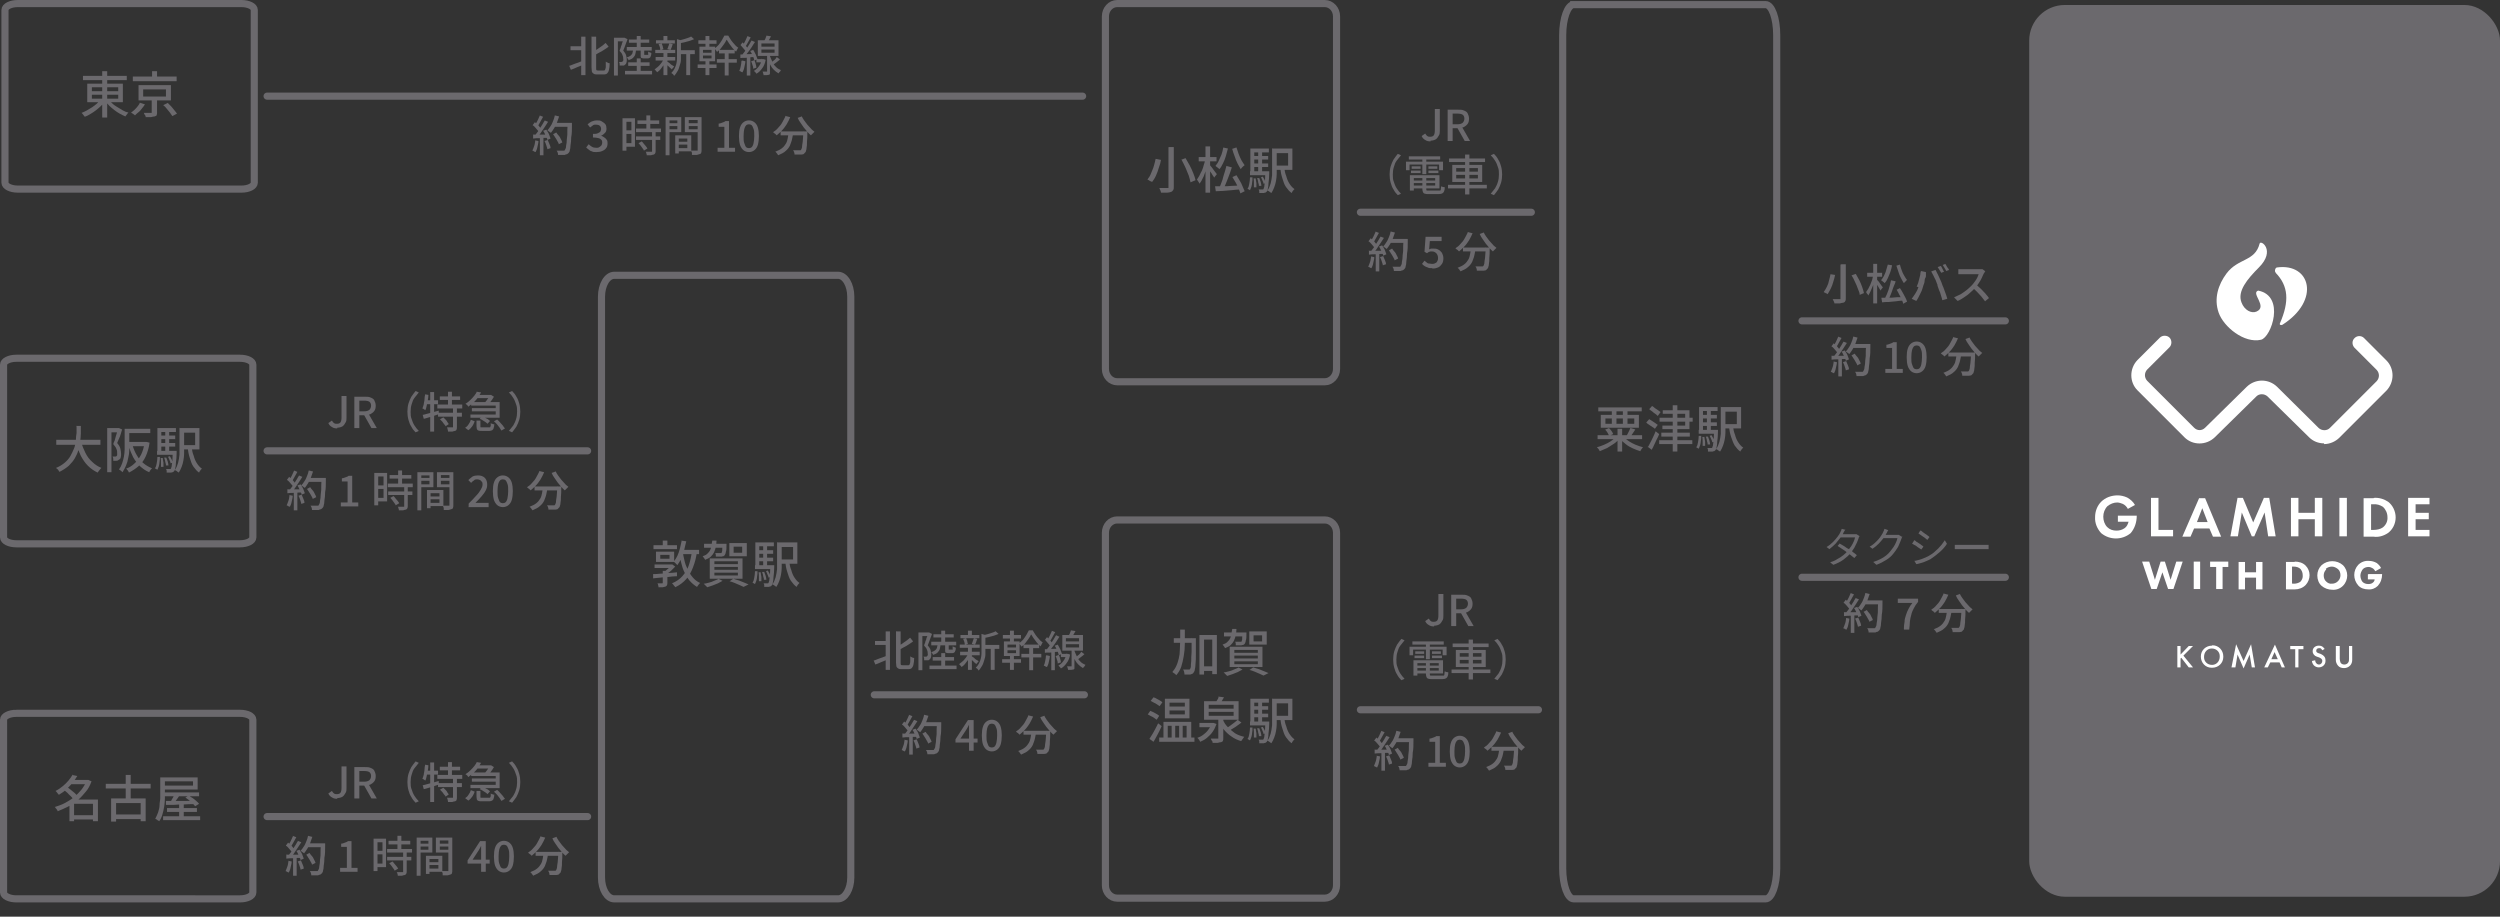 <?xml version="1.0" encoding="UTF-8"?>
<svg xmlns="http://www.w3.org/2000/svg" version="1.1" viewBox="0 0 702 257.4">
  <rect x="0" y="0" width="702" height="257.4" fill="#333333" stroke="none"/>
  <defs>
    <style>
      .cls-1 {
        stroke-linecap: round;
      }

      .cls-1, .cls-2 {
        fill: none;
        stroke: #6b696d;
        stroke-width: 2px;
      }

      .cls-3 {
        fill: #6b696d;
      }

      .cls-4 {
        fill: #fff;
      }
    </style>
  </defs>
  <!-- Generator: Adobe Illustrator 28.7.4, SVG Export Plug-In . SVG Version: 1.2.0 Build 166)  -->
  <g>
    <g id="_レイヤー_3" data-name="レイヤー_3">
      <rect id="_長方形_24" data-name="長方形_24" class="cls-3" x="569.8" y="1.4" width="132.2" height="250.4" rx="10" ry="10"/>
      <g id="Logo">
        <g id="_グループ_3" data-name="グループ_3">
          <g id="_グループ_2" data-name="グループ_2">
            <g id="_グループ_1" data-name="グループ_1">
              <path id="_パス_1" data-name="パス_1" class="cls-4" d="M634.1,81.6c-2.2.7,2.8,4.5-.5,5.9-1.4.6-3.4-.4-4.2-2.6-1.2-3.1,1.6-6.5,4.9-9.8,4.8-4.8.5-7.9.2-6.7-1.3,5.1-6,4-9.3,8.4-2.3,3.1-3.6,7-2.2,11s7.2,8.7,11.9,7.6c2.9-.7,6.9-12.3-.8-13.8Z"/>
            </g>
            <path id="_パス_2" data-name="パス_2" class="cls-4" d="M639,76.6c3.6,3.7,3.9,8,1.2,14.2-.2.4.3.6.7.4,10.8-6.9,7.9-17.4-1.5-16.1-.5,0-.8,1.1-.4,1.4Z"/>
          </g>
          <path id="_パス_3" data-name="パス_3" class="cls-4" d="M652.6,124.5c-1.6,0-3.1-.6-4.2-1.7l-11.7-11.5c-.9-.8-2.3-.8-3.1,0l-11.7,11.5c-2.4,2.3-6.2,2.3-8.5,0l-13.2-13.2c-2.3-2.3-2.3-6.1,0-8.5l6.3-6.3c.7-.7,2-.7,2.7,0,.7.7.7,2,0,2.7l-6.3,6.3c-.8.9-.8,2.2,0,3.1l13.2,13.2c.9.9,2.2.9,3.1,0l11.7-11.5c2.4-2.3,6.1-2.3,8.5,0l11.7,11.6c.9.8,2.3.8,3.1,0l13.2-13.2c.8-.9.8-2.2,0-3.1l-6.3-6.3c-.7-.8-.7-2,.1-2.7.7-.7,1.9-.7,2.6,0l6.3,6.3c2.3,2.3,2.3,6.1,0,8.5l-13.2,13.2c-1.1,1.1-2.7,1.8-4.3,1.8Z"/>
        </g>
        <g id="_グループ_4" data-name="グループ_4">
          <path id="_パス_4" data-name="パス_4" class="cls-4" d="M603.5,157.7l1.6,5.1,1.6-5.1h1.2l1.6,5.1,1.6-5.1h1.8l-2.6,7.7h-1.5l-1.6-4.7-1.6,4.7h-1.5l-2.6-7.7h1.9Z"/>
          <path id="_パス_5" data-name="パス_5" class="cls-4" d="M617.8,157.7v7.7h-1.8v-7.7h1.8Z"/>
          <path id="_パス_6" data-name="パス_6" class="cls-4" d="M624.1,159.2v6.2h-1.8v-6.2h-1.7v-1.5h5.1v1.5h-1.7Z"/>
          <path id="_パス_7" data-name="パス_7" class="cls-4" d="M630.4,160.7h3.1v-2.9h1.8v7.7h-1.8v-3.3h-3.1v3.3h-1.8v-7.7h1.8v2.9Z"/>
          <path id="_パス_8" data-name="パス_8" class="cls-4" d="M644.4,157.7c1.1,0,2.2.3,3,1.1,1.5,1.5,1.5,3.9,0,5.5-.8.8-1.9,1.2-3,1.2h-2.5v-7.7h2.4ZM643.7,163.9h.5c.6,0,1.2-.2,1.7-.5.5-.5.8-1.2.7-1.9,0-.6-.2-1.2-.6-1.7-.5-.5-1.2-.7-1.9-.7h-.5v4.7Z"/>
          <path id="_パス_9" data-name="パス_9" class="cls-4" d="M657.9,158.7c1.6,1.6,1.6,4.2,0,5.8h0c-.8.8-1.9,1.2-3,1.1-1.1,0-2.2-.4-3-1.1-.8-.7-1.2-1.8-1.2-2.9,0-1.1.4-2.1,1.2-2.9,1.7-1.5,4.3-1.5,6,0h0ZM653.2,159.9c-.5.5-.7,1.1-.7,1.7,0,.6.2,1.3.7,1.7.4.4,1,.7,1.6.6.6,0,1.2-.2,1.7-.7.5-.5.7-1.1.7-1.7,0-.6-.2-1.3-.7-1.7-.5-.4-1.1-.7-1.7-.7-.6,0-1.2.2-1.7.6h0Z"/>
          <path id="_パス_10" data-name="パス_10" class="cls-4" d="M665.1,161.2h3.8c0,1.3-.4,2.4-1.2,3.3-.7.7-1.7,1.1-2.7,1-1,0-2.1-.3-2.8-1.1-1.5-1.7-1.5-4.2,0-5.8.8-.8,1.9-1.2,3-1.1.8,0,1.5.2,2.2.6.5.4.9.8,1.2,1.4l-1.6.9c-.2-.3-.4-.6-.7-.8-.3-.2-.8-.4-1.2-.4-.6,0-1.2.2-1.6.6-.4.5-.7,1.2-.7,1.8,0,.6.2,1.3.6,1.8.4.4,1,.6,1.6.6.5,0,1-.1,1.3-.4.3-.2.5-.6.5-.9h-1.9v-1.4Z"/>
        </g>
        <g id="_グループ_5" data-name="グループ_5">
          <path id="_パス_11" data-name="パス_11" class="cls-4" d="M594.7,144.8h5.3c0,1.9-.6,3.6-1.7,4.9-2.4,2-5.9,2-8.3,0-1.1-1.2-1.8-2.8-1.7-4.5,0-1.6.6-3.2,1.7-4.3,1.2-1.2,2.9-1.8,4.6-1.8.9,0,1.8.2,2.7.6.9.5,1.7,1.2,2.2,2.1l-2,1.1c-.3-.6-.8-1.1-1.4-1.4-.5-.2-1.1-.4-1.6-.4-1,0-1.9.4-2.7,1-.8.8-1.2,1.9-1.2,3,0,1.1.4,2.2,1.1,2.9.7.7,1.6,1,2.6,1,.8,0,1.6-.2,2.3-.7.6-.4.9-1.1,1.1-1.8h-3v-1.9Z"/>
          <path id="_パス_12" data-name="パス_12" class="cls-4" d="M606.1,139.8v9h4.1v1.8h-6.2v-10.8h2.1Z"/>
          <path id="_パス_13" data-name="パス_13" class="cls-4" d="M620.5,148.4h-4.4l-1,2.3h-2.3l4.7-10.8h1.7l4.5,10.8h-2.3l-1-2.3ZM619.9,146.6l-1.5-3.9-1.5,3.9h3.1Z"/>
          <path id="_パス_14" data-name="パス_14" class="cls-4" d="M628.3,139.8h1.5l2.9,6.9,3-6.9h1.5l1.8,10.8h-2.1l-1-6.7-2.9,6.7h-.7l-2.8-6.7-1.1,6.7h-2.1l2-10.8Z"/>
          <path id="_パス_15" data-name="パス_15" class="cls-4" d="M645.4,144h4.6v-4.2h2.1v10.8h-2.1v-4.8h-4.6v4.8h-2.1v-10.8h2.1v4.2Z"/>
          <path id="_パス_16" data-name="パス_16" class="cls-4" d="M659,139.8v10.8h-2.1v-10.8h2.1Z"/>
          <path id="_パス_17" data-name="パス_17" class="cls-4" d="M666.6,139.8c1.4-.1,2.8.3,4,1.1,1.3,1,2.1,2.7,2.1,4.4,0,1.7-.8,3.4-2.2,4.4-1.2.8-2.6,1.2-4,1h-2.8v-10.8h2.8ZM665.9,148.8h.6c.9,0,1.9-.2,2.6-.7.9-.7,1.4-1.8,1.3-2.9,0-1.1-.5-2.2-1.3-2.9-.8-.5-1.7-.8-2.7-.7h-.6v7.2Z"/>
          <path id="_パス_18" data-name="パス_18" class="cls-4" d="M682.2,141.6h-3.9v2.4h3.7v1.8h-3.7v3h3.9v1.8h-6v-10.8h6v1.8Z"/>
        </g>
      </g>
      <path id="_パス_479" data-name="パス_479" class="cls-4" d="M612.3,181.4h-.9v6h.9v-2.5l.2-.2,2.1,2.7h1.2l-2.7-3.3,2.7-2.7h-1.2l-2.3,2.4v-2.4ZM621.1,181.3c-1.7,0-3.1,1.3-3.1,3,0,0,0,0,0,.1,0,1.7,1.3,3.1,3,3.1,0,0,.1,0,.2,0,1.7,0,3.1-1.3,3.1-3,0,0,0-.1,0-.2,0-1.7-1.3-3.1-3-3.1,0,0,0,0-.1,0h0ZM621.1,186.7c-1.2,0-2.2-.9-2.2-2.1,0,0,0-.1,0-.2,0-1.2.8-2.2,2-2.3,0,0,.1,0,.2,0,1.2,0,2.2.9,2.2,2.1,0,0,0,.1,0,.2,0,1.2-.8,2.2-2,2.3,0,0-.1,0-.2,0h0ZM627.7,187.4l.6-3.6,1.7,3.9,1.7-3.9.6,3.6h.9l-1.1-6.5-2.1,4.7-2.1-4.7-1.3,6.5h.9ZM640.6,187.4h1l-2.8-6.4-3,6.4h1l.7-1.4h2.6l.6,1.4ZM637.8,185.1l.9-2,.9,2h-1.8ZM646.8,182.3v-.9h-3.7v.9h1.4v5.1h.9v-5.1h1.4ZM652.8,182.3c-.1-.2-.3-.4-.5-.6-.3-.3-.8-.4-1.2-.4-.9,0-1.7.6-1.7,1.5,0,0,0,0,0,.1,0,.7.5,1.3,1.2,1.5l.6.2c.4.2.9.4.9,1,0,.5-.4,1-.9,1,0,0,0,0,0,0-.3,0-.6-.1-.8-.4-.2-.2-.3-.5-.3-.8l-.9.2c0,.4.2.8.5,1.2.4.4.9.6,1.4.6,1,0,1.9-.7,1.9-1.8,0,0,0-.1,0-.2,0-.7-.3-1.3-1.4-1.8l-.6-.2c-.6-.2-.6-.5-.6-.7,0-.4.3-.7.8-.7,0,0,0,0,0,0,.2,0,.5,0,.6.2.1.1.2.2.3.4l.7-.4ZM655.9,181.4v3.9c0,.6.2,1.1.6,1.6.4.5,1,.7,1.7.7.6,0,1.2-.2,1.7-.7.4-.4.6-1,.6-1.6v-3.9h-.9v3.6c0,.4,0,.7-.2,1-.2.4-.7.6-1.1.6-.5,0-.9-.2-1.1-.6-.1-.3-.2-.7-.2-1v-3.6h-.9Z"/>
      <path class="cls-2" d="M441.9,1.3h53.9c1.7,0,3.1,3.8,3.1,8.6v233.9c0,4.7-1.4,8.6-3.1,8.6h-53.9c-1.7,0-3.1-3.8-3.1-8.6V9.9c0-4.7,1.4-8.6,3.1-8.6Z"/>
      <path class="cls-2" d="M313.7,1h58.3c1.8,0,3.3,1.6,3.3,3.6v99c0,2-1.5,3.6-3.3,3.6h-58.3c-1.8,0-3.3-1.6-3.3-3.6V4.6c0-2,1.5-3.6,3.3-3.6Z"/>
      <path class="cls-2" d="M313.7,146h58.3c1.8,0,3.3,1.6,3.3,3.6v99c0,2-1.5,3.6-3.3,3.6h-58.3c-1.8,0-3.3-1.6-3.3-3.6v-99c0-2,1.5-3.6,3.3-3.6Z"/>
      <path class="cls-2" d="M172.5,77.3h62.8c2,0,3.6,2.7,3.6,6v163.1c0,3.3-1.6,6-3.6,6h-62.8c-2,0-3.6-2.7-3.6-6V83.3c0-3.3,1.6-6,3.6-6Z"/>
      <path class="cls-2" d="M5,1h62.8c2,0,3.6.8,3.6,1.8v48.5c0,1-1.6,1.8-3.6,1.8H5c-2,0-3.6-.8-3.6-1.8V2.8c0-1,1.6-1.8,3.6-1.8Z"/>
      <path class="cls-2" d="M4.6,100.6h62.8c2,0,3.6.8,3.6,1.8v48.5c0,1-1.6,1.8-3.6,1.8H4.6c-2,0-3.6-.8-3.6-1.8v-48.5c0-1,1.6-1.8,3.6-1.8Z"/>
      <path class="cls-2" d="M4.6,200.3h62.8c2,0,3.6.8,3.6,1.8v48.5c0,1-1.6,1.8-3.6,1.8H4.6c-2,0-3.6-.8-3.6-1.8v-48.5c0-1,1.6-1.8,3.6-1.8Z"/>
      <line id="_線_9" data-name="線_9" class="cls-1" x1="506" y1="90.1" x2="563.1" y2="90.1"/>
      <line id="_線_9-2" data-name="線_9" class="cls-1" x1="506" y1="162.1" x2="563.1" y2="162.1"/>
      <line id="_線_9-3" data-name="線_9" class="cls-1" x1="382" y1="59.6" x2="430" y2="59.6"/>
      <line id="_線_9-4" data-name="線_9" class="cls-1" x1="75" y1="126.6" x2="165" y2="126.6"/>
      <line id="_線_9-5" data-name="線_9" class="cls-1" x1="75" y1="27" x2="304" y2="27"/>
      <line id="_線_9-6" data-name="線_9" class="cls-1" x1="75" y1="229.3" x2="165" y2="229.3"/>
      <line id="_線_9-7" data-name="線_9" class="cls-1" x1="245.5" y1="195.1" x2="304.5" y2="195.1"/>
      <line id="_線_9-8" data-name="線_9" class="cls-1" x1="382" y1="199.3" x2="432" y2="199.3"/>
      <g>
        <path class="cls-3" d="M514,77l1.3.2c-.1.6-.3,1.2-.5,1.9-.2.7-.4,1.3-.7,1.9-.3.6-.6,1.1-.9,1.6,0,0-.2-.1-.3-.2-.1,0-.3-.1-.4-.2-.1,0-.3-.1-.4-.2.3-.4.6-.9.9-1.5.3-.6.5-1.2.6-1.8.2-.6.3-1.2.4-1.7ZM517.1,74.2h1.2v9.5c0,.4,0,.7-.2.9,0,.2-.3.3-.5.4-.2,0-.6.1-1,.2-.4,0-.9,0-1.5,0,0-.1,0-.2-.1-.4s-.1-.3-.2-.4c0-.1-.1-.3-.2-.4.3,0,.6,0,.8,0,.3,0,.5,0,.7,0,.2,0,.3,0,.4,0,.1,0,.2,0,.3,0,0,0,0-.1,0-.2v-9.5ZM520,77.3l1.1-.4c.3.6.7,1.2,1,1.8.3.6.6,1.3.8,1.9s.4,1.2.5,1.7l-1.2.5c0-.5-.2-1-.5-1.7-.2-.6-.5-1.3-.8-1.9-.3-.7-.6-1.3-1-1.9Z"/>
        <path class="cls-3" d="M526,77.3l.7.2c0,.5-.2,1-.4,1.5-.1.5-.3,1-.5,1.5-.2.5-.4,1-.6,1.4-.2.4-.4.8-.6,1.1,0-.2-.1-.3-.3-.5s-.2-.4-.3-.5c.2-.3.4-.6.6-.9.2-.4.4-.8.6-1.2s.3-.9.5-1.3c.1-.4.2-.9.3-1.3ZM524.3,76.6h4.2v1.1h-4.2v-1.1ZM526,74.1h1.1v11.1h-1.1v-11.1ZM527,78.5c0,0,.2.2.4.4s.3.4.5.7c.2.2.3.5.5.7s.3.4.3.4l-.7.9c0-.2-.2-.4-.3-.6-.1-.2-.3-.5-.4-.7-.2-.2-.3-.5-.4-.7-.1-.2-.3-.4-.4-.5l.5-.5ZM530.1,74.3l1.2.2c-.1.6-.3,1.3-.5,1.9-.2.6-.5,1.2-.7,1.7s-.5,1-.9,1.4c0,0-.2-.2-.3-.3-.1,0-.2-.2-.4-.3s-.2-.2-.3-.2c.3-.4.6-.8.8-1.2.2-.5.5-1,.6-1.5.2-.6.3-1.1.5-1.7ZM528.3,83.6c.5,0,1.1,0,1.8,0s1.4,0,2.1-.1,1.5,0,2.3-.1v1c-.7,0-1.4.1-2.1.2s-1.4.1-2.1.2c-.7,0-1.2,0-1.8.1l-.2-1.2ZM531,78.7l1.3.3c-.1.4-.3.9-.5,1.3s-.3.9-.5,1.4-.3.9-.5,1.3c-.2.4-.3.8-.5,1.1l-1-.3c.1-.3.3-.7.5-1.1s.3-.9.5-1.3c.1-.5.3-.9.4-1.4.1-.4.2-.9.3-1.3ZM533.5,74.3c.1.5.3,1,.5,1.6s.4,1,.7,1.5c.3.5.5.9.8,1.2,0,0-.2.1-.3.3-.1.1-.2.2-.3.3-.1.1-.2.2-.3.3-.3-.4-.5-.9-.8-1.4-.3-.5-.5-1.1-.7-1.7-.2-.6-.4-1.2-.6-1.8l1-.3ZM532.5,81.4l1-.5c.3.4.5.8.8,1.3.3.5.5.9.7,1.3.2.4.4.8.5,1.2l-1.1.6c0-.3-.2-.7-.4-1.2-.2-.4-.4-.9-.7-1.4-.2-.5-.5-.9-.7-1.3Z"/>
        <path class="cls-3" d="M538.2,80.5c.1-.3.3-.7.4-1s.2-.8.3-1.1c.1-.4.2-.8.3-1.2,0-.4.1-.8.2-1.1l1.4.3c0,.1,0,.2,0,.3s0,.2,0,.4,0,.2,0,.3c0,.2,0,.4-.2.7s-.1.6-.2,1c0,.3-.2.7-.3,1-.1.3-.2.7-.3,1-.1.4-.3.8-.5,1.2-.2.4-.4.8-.6,1.2s-.4.7-.6,1l-1.3-.6c.4-.5.7-1,1.1-1.6s.6-1.1.8-1.7ZM544.1,80.1c-.1-.3-.3-.6-.4-1-.1-.4-.3-.7-.5-1.1-.2-.4-.3-.7-.5-1-.2-.3-.3-.6-.4-.8l1.2-.4c.1.2.3.5.4.8.2.3.3.6.5,1,.2.4.3.7.5,1.1.2.4.3.7.4,1,.1.3.2.6.4,1,.1.4.3.7.4,1.1s.3.7.4,1.1c.1.4.2.7.3,1l-1.4.4c-.1-.4-.2-.9-.4-1.4-.1-.5-.3-1-.5-1.4-.2-.5-.3-.9-.5-1.4ZM545,74.7c.1.1.2.3.3.5.1.2.2.4.3.6.1.2.2.4.3.5l-.8.3c-.1-.2-.3-.5-.5-.8-.2-.3-.4-.6-.5-.8l.8-.3ZM546.3,74.2c.1.2.2.3.3.5.1.2.2.4.4.6s.2.4.3.5l-.8.3c-.1-.3-.3-.5-.5-.9-.2-.3-.4-.6-.5-.8l.8-.3Z"/>
        <path class="cls-3" d="M557.5,76.1c0,0-.1.1-.2.3,0,.1-.1.2-.2.3-.2.4-.4.8-.6,1.3-.2.5-.5.9-.8,1.4-.3.5-.6.9-1,1.3-.4.5-.9,1-1.5,1.5-.5.5-1.1.9-1.7,1.3-.6.4-1.2.8-1.8,1l-1-1c.6-.3,1.3-.6,1.9-.9.6-.4,1.2-.8,1.7-1.2.5-.4,1-.9,1.4-1.3.3-.3.5-.6.8-1s.5-.7.7-1.1c.2-.4.3-.7.4-1h-4.4c-.2,0-.3,0-.5,0-.2,0-.3,0-.5,0-.1,0-.3,0-.3,0v-1.4c0,0,.2,0,.4,0s.3,0,.5,0c.2,0,.3,0,.4,0h4.5c.2,0,.4,0,.6,0,.2,0,.3,0,.4,0l.8.6ZM554.9,79.9c.3.3.7.6,1,.9.4.3.7.7,1,1s.7.7.9,1c.3.3.5.6.7.9l-1.1.9c-.3-.4-.6-.8-1-1.3-.4-.4-.8-.9-1.2-1.3-.4-.4-.9-.9-1.3-1.2l.9-.9Z"/>
      </g>
      <g>
        <path class="cls-3" d="M245.3,185.5c.3-.1.7-.2,1.1-.4.4-.2.9-.3,1.4-.5.5-.2,1-.4,1.4-.5l.2,1c-.6.3-1.2.5-1.9.8-.6.3-1.2.5-1.7.7l-.5-1.2ZM245.7,180h3.5v1.1h-3.5v-1.1ZM248.7,177.3h1.2v10.8h-1.2v-10.8ZM251.7,177.3h1.2v8.8c0,.3,0,.5.1.6s.2.1.5.1h1.5c.2,0,.3,0,.4-.2,0-.1.2-.4.2-.8,0-.4,0-.9,0-1.5,0,0,.2.1.3.2.1,0,.3.1.4.2.1,0,.3,0,.4.1,0,.7-.1,1.3-.2,1.8-.1.5-.3.8-.5,1s-.5.3-1,.3h-1.8c-.4,0-.7,0-1-.2-.2-.1-.4-.3-.5-.6,0-.3-.1-.7-.1-1.1v-8.8ZM255.6,179.1l.8,1c-.4.3-.8.6-1.3.9-.5.3-.9.6-1.4.8-.5.3-.9.5-1.4.8,0-.1-.1-.3-.2-.5s-.2-.3-.3-.4c.4-.2.9-.5,1.3-.8s.9-.6,1.3-.9c.4-.3.8-.6,1.1-.9Z"/>
        <path class="cls-3" d="M257.9,177.6h2.9v1h-1.8v9.6h-1.1v-10.6ZM260.5,177.6h.4s.8.4.8.4c-.1.3-.2.7-.4,1.1-.1.4-.3.7-.4,1.1-.1.4-.3.7-.4,1,.4.5.7.9.8,1.3s.2.8.2,1.2,0,.7-.1.9c0,.2-.2.4-.4.6,0,0-.2.1-.3.2-.1,0-.2,0-.4,0-.1,0-.2,0-.4,0-.1,0-.3,0-.4,0,0-.1,0-.3,0-.5s-.1-.4-.2-.5c.1,0,.2,0,.3,0,.1,0,.2,0,.3,0,.1,0,.3,0,.4-.1,0,0,.1-.2.2-.3s0-.3,0-.5c0-.3,0-.6-.2-1-.1-.4-.4-.8-.8-1.2,0-.3.2-.6.3-.9,0-.3.2-.6.3-.9,0-.3.2-.6.3-.9s.1-.5.2-.7v-.3ZM261,186.9h7.6v1h-7.6v-1ZM263.1,180.8h1c0,.5-.1,1-.2,1.4-.1.4-.3.7-.6,1-.3.3-.7.5-1.3.7,0-.1-.1-.3-.2-.4s-.2-.3-.3-.4c.5-.1.8-.3,1.1-.5.2-.2.4-.4.5-.7,0-.3.2-.6.2-1ZM261.5,180.2h7v1h-7v-1ZM261.9,184.5h6v1h-6v-1ZM262.1,178.1h5.7v.9h-5.7v-.9ZM264.3,177.1h1.1v3.6h-1.1v-3.6ZM264.3,183.4h1.1v4.1h-1.1v-4.1ZM265.4,180.8h1v1.4c0,.1,0,.2,0,.2s.1,0,.2,0h.7c0,0,.1,0,.2,0s0-.1,0-.3c0-.1,0-.3,0-.6.1,0,.2.1.4.2.2,0,.3.1.5.2,0,.6-.2,1-.3,1.2-.2.2-.4.3-.7.3h-1c-.3,0-.5,0-.7-.1-.2,0-.3-.2-.3-.4,0-.2,0-.4,0-.7v-1.4Z"/>
        <path class="cls-3" d="M271.8,183.6l.8.3c-.2.4-.4.9-.7,1.3-.3.4-.6.8-.9,1.2s-.7.7-1,.9c0-.1-.2-.3-.3-.4-.1-.2-.3-.3-.4-.4.3-.2.6-.5,1-.8s.6-.7.9-1c.3-.4.5-.8.7-1.1ZM269.5,181h5.6v.9h-5.6v-.9ZM269.6,183h5.5v1h-5.5v-1ZM269.7,178.3h5.3v.9h-5.3v-.9ZM270.4,179.4l.9-.2c.1.2.2.5.3.8,0,.3.1.5.2.8l-.9.3c0-.2,0-.5-.1-.8s-.2-.6-.3-.8ZM271.8,177.1h1.1v1.6h-1.1v-1.6ZM271.8,181.8h1.1v6.3h-1.1v-6.3ZM272.8,184.2c0,0,.2.2.4.3.2.1.4.3.6.5s.4.3.6.4c.2.1.3.2.4.3l-.7.8c0-.1-.2-.3-.4-.4-.2-.2-.3-.3-.5-.5-.2-.2-.4-.3-.5-.5s-.3-.3-.4-.4l.6-.5ZM273.4,179.2l1,.2c-.1.3-.2.6-.3.9-.1.3-.2.5-.3.7l-.9-.2c0-.2.1-.3.2-.5,0-.2.1-.4.2-.6,0-.2.1-.4.2-.5ZM275.6,178l1.4.4c0,0-.1.2-.3.2v3.6c0,.5,0,.9,0,1.5s-.1,1-.3,1.6-.3,1.1-.6,1.6-.6,1-1,1.4c0,0-.1-.2-.2-.3,0-.1-.2-.2-.3-.3-.1,0-.2-.2-.3-.2.4-.4.7-.8.9-1.2.2-.4.4-.9.5-1.3.1-.5.2-.9.2-1.4,0-.5,0-.9,0-1.3v-4.2ZM279.5,177.2l.9.8c-.4.2-.8.3-1.3.5-.5.1-1,.3-1.5.4s-1,.2-1.5.3c0-.1,0-.3-.1-.4,0-.2-.1-.3-.2-.4.4,0,.9-.2,1.4-.3s.9-.3,1.3-.4c.4-.1.8-.3,1-.4ZM276.1,181.1h4.5v1.1h-4.5v-1.1ZM278.2,181.5h1.1v6.6h-1.1v-6.6Z"/>
        <path class="cls-3" d="M281.4,185.1h5.3v1h-5.3v-1ZM281.6,178.3h5.1v1h-5.1v-1ZM281.9,180.1h4.4v4.1h-4.4v-4.1ZM282.9,181v.8h2.4v-.8h-2.4ZM282.9,182.6v.8h2.4v-.8h-2.4ZM283.6,177.1h1.1v3.5h-1.1v-3.5ZM283.6,183.6h1.1v4.5h-1.1v-4.5ZM289.5,178.2c-.2.4-.4.8-.7,1.2-.3.4-.6.8-.9,1.2-.3.4-.7.7-1.1,1,0-.2-.1-.3-.3-.5-.1-.2-.2-.3-.3-.5.4-.3.7-.6,1.1-1,.3-.4.6-.8.9-1.3.3-.5.5-.9.7-1.3h1.1c.2.4.5.8.8,1.3.3.4.6.8,1,1.2.3.4.7.7,1,.9-.1.1-.2.3-.3.5-.1.2-.2.4-.3.6-.3-.3-.7-.6-1-1-.3-.4-.6-.8-.9-1.2-.3-.4-.5-.8-.7-1.1ZM286.8,183.6h5.6v1h-5.6v-1ZM287.4,181h4.4v1h-4.4v-1ZM289,181.4h1.1v6.8h-1.1v-6.8Z"/>
        <path class="cls-3" d="M293.9,184l.9.2c0,.6-.2,1.1-.3,1.7-.1.6-.3,1-.5,1.4,0,0-.1,0-.3-.1-.1,0-.2-.1-.3-.2-.1,0-.2,0-.3-.1.2-.4.3-.8.4-1.3.1-.5.2-1,.2-1.5ZM293.3,182.3c.5,0,1.2,0,1.9-.1.7,0,1.5,0,2.2-.1v.9c-.7,0-1.4.1-2.1.2s-1.3,0-1.9.1v-1ZM293.4,179.7l.6-.8c.2.2.4.4.6.6.2.2.4.5.6.7.2.2.3.4.4.6l-.6.9c0-.2-.2-.4-.4-.7-.2-.2-.4-.5-.6-.7s-.4-.5-.6-.7ZM296.6,178.4l.9.4c-.3.4-.6.9-.9,1.4s-.7,1-1,1.4-.7.9-1,1.2l-.7-.4c.2-.3.5-.6.7-.9.2-.3.5-.7.7-1.1s.5-.7.7-1.1.4-.7.6-1ZM295.3,177.1l1,.4c-.2.3-.3.6-.5.9s-.3.6-.5.9c-.2.3-.3.6-.5.8l-.8-.3c.2-.2.3-.5.5-.8.2-.3.3-.6.5-1,.1-.3.3-.6.4-.9ZM295.2,182.8h1v5.4h-1v-5.4ZM296.2,181.3l.8-.3c.2.3.3.5.5.9.2.3.3.6.4.9.1.3.2.5.3.8l-.9.4c0-.2-.1-.5-.2-.8s-.2-.6-.4-.9c-.1-.3-.3-.6-.5-.9ZM296.5,184.2l.8-.3c.2.3.3.7.4,1.1.1.4.2.7.2,1l-.9.3c0-.3,0-.6-.2-1-.1-.4-.2-.8-.4-1.1ZM299.5,183.6h.4s.6.2.6.2c-.2,1-.5,1.8-1,2.4-.4.6-1,1.2-1.6,1.5,0,0-.1-.2-.2-.3,0,0-.2-.2-.3-.3,0,0-.2-.2-.2-.2.5-.3,1-.7,1.4-1.3.4-.5.7-1.2.8-2v-.2ZM297.9,183.6h1.9v.9h-1.9v-.9ZM298.3,178.3h5.8v4.4h-5.8v-4.4ZM299.3,179.2v.9h3.7v-.9h-3.7ZM299.3,180.9v.9h3.7v-.9h-3.7ZM300.7,182.2h1v4.9c0,.3,0,.5,0,.6,0,.2-.2.3-.3.3-.2,0-.4.1-.6.1-.3,0-.6,0-.9,0,0-.1,0-.3-.1-.5,0-.2-.1-.3-.2-.5.2,0,.5,0,.7,0s.3,0,.4,0c0,0,.1,0,.2,0,0,0,0,0,0-.1v-4.8ZM300.7,177l1.3.2c-.2.3-.3.6-.5.9-.2.3-.3.5-.5.8l-1-.2c.1-.2.2-.5.4-.8.1-.3.2-.6.3-.8ZM301.6,182.2c0,.4.2.8.4,1.3.2.4.4.9.6,1.3s.6.8.9,1.1.8.6,1.3.8c0,0-.2.2-.2.3,0,.1-.2.2-.3.3,0,.1-.1.2-.2.3-.5-.3-.9-.6-1.3-1-.4-.4-.7-.8-.9-1.2-.2-.4-.5-.9-.6-1.3s-.3-.9-.4-1.2l.6-.7ZM303.6,183l.9.7c-.3.3-.7.6-1.1.9-.4.3-.7.5-1,.8l-.7-.5c.2-.2.4-.3.6-.5.2-.2.4-.4.7-.6.2-.2.4-.4.5-.6Z"/>
      </g>
      <g>
        <path class="cls-3" d="M159.8,18.5c.3-.1.7-.2,1.1-.4.4-.2.9-.3,1.4-.5.5-.2,1-.4,1.4-.5l.2,1c-.6.3-1.2.5-1.9.8-.6.3-1.2.5-1.7.7l-.5-1.2ZM160.2,13h3.5v1.1h-3.5v-1.1ZM163.2,10.3h1.2v10.8h-1.2v-10.8ZM166.2,10.3h1.2v8.8c0,.3,0,.5.1.6s.2.1.5.1h1.5c.2,0,.3,0,.4-.2,0-.1.2-.4.2-.8,0-.4,0-.9,0-1.5,0,0,.2.1.3.2.1,0,.3.1.4.2.1,0,.3,0,.4.1,0,.7-.1,1.3-.2,1.8-.1.5-.3.8-.5,1s-.5.3-1,.3h-1.8c-.4,0-.7,0-1-.2-.2-.1-.4-.3-.5-.6,0-.3-.1-.7-.1-1.1v-8.8ZM170.1,12.1l.8,1c-.4.3-.8.6-1.3.9-.5.3-.9.6-1.4.8-.5.3-.9.5-1.4.8,0-.1-.1-.3-.2-.5s-.2-.3-.3-.4c.4-.2.9-.5,1.3-.8s.9-.6,1.3-.9c.4-.3.8-.6,1.1-.9Z"/>
        <path class="cls-3" d="M172.4,10.6h2.9v1h-1.8v9.6h-1.1v-10.6ZM175,10.6h.4s.8.4.8.4c-.1.3-.2.7-.4,1.1-.1.4-.3.7-.4,1.1-.1.4-.3.7-.4,1,.4.5.7.9.8,1.3s.2.8.2,1.2,0,.7-.1.9c0,.2-.2.4-.4.6,0,0-.2.1-.3.2-.1,0-.2,0-.4,0-.1,0-.2,0-.4,0-.1,0-.3,0-.4,0,0-.1,0-.3,0-.5s-.1-.4-.2-.5c.1,0,.2,0,.3,0,.1,0,.2,0,.3,0,.1,0,.3,0,.4-.1,0,0,.1-.2.2-.3s0-.3,0-.5c0-.3,0-.6-.2-1-.1-.4-.4-.8-.8-1.2,0-.3.2-.6.3-.9,0-.3.2-.6.3-.9,0-.3.2-.6.3-.9s.1-.5.2-.7v-.3ZM175.5,19.9h7.6v1h-7.6v-1ZM177.6,13.8h1c0,.5-.1,1-.2,1.4-.1.4-.3.7-.6,1-.3.3-.7.5-1.3.7,0-.1-.1-.3-.2-.4s-.2-.3-.3-.4c.5-.1.8-.3,1.1-.5.2-.2.4-.4.5-.7,0-.3.2-.6.2-1ZM176,13.2h7v1h-7v-1ZM176.4,17.5h6v1h-6v-1ZM176.6,11.1h5.7v.9h-5.7v-.9ZM178.8,10.1h1.1v3.6h-1.1v-3.6ZM178.8,16.4h1.1v4.1h-1.1v-4.1ZM179.9,13.8h1v1.4c0,.1,0,.2,0,.2s.1,0,.2,0h.7c0,0,.1,0,.2,0s0-.1,0-.3c0-.1,0-.3,0-.6.1,0,.2.1.4.2.2,0,.3.1.5.2,0,.6-.2,1-.3,1.2-.2.2-.4.3-.7.3h-1c-.3,0-.5,0-.7-.1-.2,0-.3-.2-.3-.4,0-.2,0-.4,0-.7v-1.4Z"/>
        <path class="cls-3" d="M186.3,16.6l.8.3c-.2.4-.4.9-.7,1.3-.3.4-.6.8-.9,1.2s-.7.7-1,.9c0-.1-.2-.3-.3-.4-.1-.2-.3-.3-.4-.4.3-.2.6-.5,1-.8s.6-.7.9-1c.3-.4.5-.8.7-1.1ZM184,14h5.6v.9h-5.6v-.9ZM184.1,16h5.5v1h-5.5v-1ZM184.2,11.3h5.3v.9h-5.3v-.9ZM184.9,12.4l.9-.2c.1.2.2.5.3.8,0,.3.1.5.2.8l-.9.3c0-.2,0-.5-.1-.8s-.2-.6-.3-.8ZM186.3,10.1h1.1v1.6h-1.1v-1.6ZM186.3,14.8h1.1v6.3h-1.1v-6.3ZM187.3,17.2c0,0,.2.2.4.3.2.1.4.3.6.5s.4.3.6.4c.2.1.3.2.4.3l-.7.8c0-.1-.2-.3-.4-.4-.2-.2-.3-.3-.5-.5-.2-.2-.4-.3-.5-.5s-.3-.3-.4-.4l.6-.5ZM187.9,12.2l1,.2c-.1.3-.2.6-.3.9-.1.3-.2.5-.3.7l-.9-.2c0-.2.1-.3.2-.5,0-.2.1-.4.2-.6,0-.2.1-.4.2-.5ZM190.1,11l1.4.4c0,0-.1.2-.3.2v3.6c0,.5,0,.9,0,1.5s-.1,1-.3,1.6-.3,1.1-.6,1.6-.6,1-1,1.4c0,0-.1-.2-.2-.3,0-.1-.2-.2-.3-.3-.1,0-.2-.2-.3-.2.4-.4.7-.8.9-1.2.2-.4.4-.9.5-1.3.1-.5.2-.9.2-1.4,0-.5,0-.9,0-1.3v-4.2ZM194,10.2l.9.8c-.4.2-.8.3-1.3.5-.5.1-1,.3-1.5.4s-1,.2-1.5.3c0-.1,0-.3-.1-.4,0-.2-.1-.3-.2-.4.4,0,.9-.2,1.4-.3s.9-.3,1.3-.4c.4-.1.8-.3,1-.4ZM190.6,14.1h4.5v1.1h-4.5v-1.1ZM192.7,14.5h1.1v6.6h-1.1v-6.6Z"/>
        <path class="cls-3" d="M195.9,18.1h5.3v1h-5.3v-1ZM196.1,11.3h5.1v1h-5.1v-1ZM196.4,13.1h4.4v4.1h-4.4v-4.1ZM197.4,14v.8h2.4v-.8h-2.4ZM197.4,15.6v.8h2.4v-.8h-2.4ZM198.1,10.1h1.1v3.5h-1.1v-3.5ZM198.1,16.6h1.1v4.5h-1.1v-4.5ZM204,11.2c-.2.4-.4.8-.7,1.2-.3.4-.6.8-.9,1.2-.3.4-.7.7-1.1,1,0-.2-.1-.3-.3-.5-.1-.2-.2-.3-.3-.5.4-.3.7-.6,1.1-1,.3-.4.6-.8.9-1.3.3-.5.5-.9.7-1.3h1.1c.2.4.5.8.8,1.3.3.4.6.8,1,1.2.3.4.7.7,1,.9-.1.1-.2.3-.3.5-.1.2-.2.4-.3.6-.3-.3-.7-.6-1-1-.3-.4-.6-.8-.9-1.2-.3-.4-.5-.8-.7-1.1ZM201.3,16.6h5.6v1h-5.6v-1ZM201.9,14h4.4v1h-4.4v-1ZM203.5,14.4h1.1v6.8h-1.1v-6.8Z"/>
        <path class="cls-3" d="M208.4,17l.9.2c0,.6-.2,1.1-.3,1.7-.1.6-.3,1-.5,1.4,0,0-.1,0-.3-.1-.1,0-.2-.1-.3-.2-.1,0-.2,0-.3-.1.2-.4.3-.8.4-1.3.1-.5.2-1,.2-1.5ZM207.8,15.3c.5,0,1.2,0,1.9-.1.7,0,1.5,0,2.2-.1v.9c-.7,0-1.4.1-2.1.2s-1.3,0-1.9.1v-1ZM207.9,12.7l.6-.8c.2.2.4.4.6.6.2.2.4.5.6.7.2.2.3.4.4.6l-.6.9c0-.2-.2-.4-.4-.7-.2-.2-.4-.5-.6-.7s-.4-.5-.6-.7ZM211.1,11.4l.9.4c-.3.4-.6.9-.9,1.4s-.7,1-1,1.4-.7.9-1,1.2l-.7-.4c.2-.3.5-.6.7-.9.2-.3.5-.7.7-1.1s.5-.7.7-1.1.4-.7.6-1ZM209.8,10.1l1,.4c-.2.3-.3.6-.5.9s-.3.6-.5.9c-.2.3-.3.6-.5.8l-.8-.3c.2-.2.3-.5.5-.8.2-.3.3-.6.5-1,.1-.3.3-.6.4-.9ZM209.7,15.8h1v5.4h-1v-5.4ZM210.7,14.3l.8-.3c.2.3.3.5.5.9.2.3.3.6.4.9.1.3.2.5.3.8l-.9.4c0-.2-.1-.5-.2-.8s-.2-.6-.4-.9c-.1-.3-.3-.6-.5-.9ZM211,17.2l.8-.3c.2.3.3.7.4,1.1.1.4.2.7.2,1l-.9.3c0-.3,0-.6-.2-1-.1-.4-.2-.8-.4-1.1ZM214,16.6h.4s.6.2.6.2c-.2,1-.5,1.8-1,2.4-.4.6-1,1.2-1.6,1.5,0,0-.1-.2-.2-.3,0,0-.2-.2-.3-.3,0,0-.2-.2-.2-.2.5-.3,1-.7,1.4-1.3.4-.5.7-1.2.8-2v-.2ZM212.4,16.6h1.9v.9h-1.9v-.9ZM212.8,11.3h5.8v4.4h-5.8v-4.4ZM213.8,12.2v.9h3.7v-.9h-3.7ZM213.8,13.9v.9h3.7v-.9h-3.7ZM215.2,15.2h1v4.9c0,.3,0,.5,0,.6,0,.2-.2.3-.3.3-.2,0-.4.1-.6.1-.3,0-.6,0-.9,0,0-.1,0-.3-.1-.5,0-.2-.1-.3-.2-.5.2,0,.5,0,.7,0s.3,0,.4,0c0,0,.1,0,.2,0,0,0,0,0,0-.1v-4.8ZM215.2,10l1.3.2c-.2.3-.3.6-.5.9-.2.3-.3.5-.5.8l-1-.2c.1-.2.2-.5.4-.8.1-.3.2-.6.3-.8ZM216.1,15.2c0,.4.2.8.4,1.3.2.4.4.9.6,1.3s.6.8.9,1.1.8.6,1.3.8c0,0-.2.2-.2.3,0,.1-.2.2-.3.3,0,.1-.1.2-.2.3-.5-.3-.9-.6-1.3-1-.4-.4-.7-.8-.9-1.2-.2-.4-.5-.9-.6-1.3s-.3-.9-.4-1.2l.6-.7ZM218.1,16l.9.7c-.3.3-.7.6-1.1.9-.4.3-.7.5-1,.8l-.7-.5c.2-.2.4-.3.6-.5.2-.2.4-.4.7-.6.2-.2.4-.4.5-.6Z"/>
      </g>
      <g>
        <path class="cls-3" d="M94.7,120.3c-.6,0-1.1-.1-1.5-.4-.4-.2-.8-.6-1-1.1l1-.7c.2.3.4.6.6.7.2.2.5.2.8.2.4,0,.8-.1,1-.4.2-.3.3-.7.3-1.4v-6h1.4v6.1c0,.5,0,1-.3,1.4-.2.4-.5.8-.8,1s-.9.4-1.5.4Z"/>
        <path class="cls-3" d="M99.5,120.2v-8.8h2.9c.6,0,1.2,0,1.6.2.5.2.9.4,1.1.8s.4.9.4,1.5-.1,1.1-.4,1.5-.7.7-1.1.9c-.5.2-1,.3-1.6.3h-1.5v3.6h-1.4ZM100.9,115.5h1.3c.6,0,1.1-.1,1.5-.4.3-.3.5-.7.5-1.2s-.2-.9-.5-1.1c-.3-.2-.8-.3-1.5-.3h-1.3v3ZM104.3,120.2l-2.2-3.9,1-.8,2.7,4.7h-1.6Z"/>
        <path class="cls-3" d="M114.4,115.6c0-.8.1-1.6.3-2.3.2-.7.5-1.3.8-1.9.4-.6.8-1.1,1.2-1.6l.9.4c-.4.5-.8,1-1.2,1.5s-.6,1.1-.8,1.8c-.2.6-.3,1.3-.3,2.1s0,1.4.3,2.1c.2.6.4,1.2.8,1.8s.7,1,1.2,1.5l-.9.4c-.5-.5-.9-1-1.2-1.6-.4-.6-.6-1.2-.8-1.9-.2-.7-.3-1.5-.3-2.3Z"/>
        <path class="cls-3" d="M119.3,110.7l1,.2c0,.5-.1,1.1-.2,1.6s-.2,1-.3,1.5-.2.9-.4,1.2c0,0-.1-.1-.2-.2-.1,0-.2-.1-.3-.2-.1,0-.2-.1-.3-.1.1-.3.3-.7.4-1.2,0-.4.2-.9.2-1.4,0-.5.1-1,.2-1.4ZM118.6,116.5c.4,0,.8-.2,1.3-.3s1-.3,1.6-.4c.5-.2,1.1-.3,1.7-.5v1c-.6.2-1.4.5-2.1.7-.8.2-1.5.5-2.1.6l-.3-1.1ZM119.5,112.4h3.5v1.1h-3.7l.2-1.1ZM120.8,110.1h1.1v11.1h-1.1v-11.1ZM122.8,113.6h7v1.1h-7v-1.1ZM123,115.9h6.7v1.1h-6.7v-1.1ZM123.5,111.3h5.7v1h-5.7v-1ZM123.6,117.7l.9-.5c.2.2.4.4.6.6.2.2.4.4.5.7.2.2.3.4.4.6l-.9.6c0-.2-.2-.4-.4-.6-.2-.2-.3-.5-.5-.7-.2-.2-.4-.4-.6-.6ZM127.2,114.5h1.1v5.4c0,.3,0,.5-.1.7,0,.2-.2.3-.4.4-.2,0-.5.1-.8.2-.3,0-.7,0-1.2,0,0-.2,0-.3-.1-.6,0-.2-.1-.4-.2-.6.3,0,.6,0,.9,0s.5,0,.6,0c0,0,.2,0,.2,0,0,0,0,0,0-.2v-5.3ZM125.8,110h1.1v4.1h-1.1v-4.1Z"/>
        <path class="cls-3" d="M132.3,117.9l1,.4c-.2.5-.4,1-.7,1.4-.3.4-.6.8-1.1,1.1l-.9-.7c.4-.2.8-.6,1-1,.3-.4.5-.8.6-1.2ZM133.9,110l1.2.2c-.3.5-.6.9-.9,1.4-.3.5-.7.9-1.2,1.4-.5.4-1,.8-1.5,1.2,0,0-.1-.2-.2-.3,0-.1-.2-.2-.3-.3-.1,0-.2-.2-.3-.2.5-.3,1-.7,1.4-1.1s.8-.8,1.1-1.2c.3-.4.6-.8.7-1.2ZM132.3,112.9h8v4.4h-8.2v-.9h7.1v-2.5h-6.9v-.9ZM132.5,114.6h7.1v.9h-7.1v-.9ZM133.7,110.9h4v.9h-4v-.9ZM133.8,118.1h1.1v1.6c0,.2,0,.3.1.3s.3,0,.5,0h1.8c.2,0,.3,0,.3,0,0,0,.1-.2.2-.4,0-.2,0-.5,0-.8,0,0,.2.1.3.2.1,0,.2,0,.4.1s.2,0,.3,0c0,.5-.1.9-.2,1.1,0,.3-.2.4-.4.6-.2.1-.5.2-.8.2h-2c-.4,0-.8,0-1-.1-.2,0-.4-.2-.5-.4,0-.2-.1-.5-.1-.8v-1.6ZM134.7,117.6l.7-.7c.3,0,.5.2.8.4.3.1.5.3.8.4.2.2.4.3.6.5l-.7.8c-.1-.1-.3-.3-.6-.5s-.5-.3-.8-.5c-.3-.2-.5-.3-.8-.4ZM137.5,110.9h.4s.8.5.8.5c-.1.2-.3.5-.5.8-.2.3-.4.5-.6.8s-.4.5-.6.7c-.1,0-.3-.2-.4-.3-.2-.1-.3-.2-.5-.3.2-.2.3-.4.5-.6.2-.2.3-.5.5-.7.1-.2.3-.4.3-.6v-.2ZM138.7,118.3l.9-.5c.3.2.5.5.8.8s.5.6.8.9c.2.3.4.6.6.8l-1,.6c-.1-.2-.3-.5-.5-.8s-.5-.6-.7-.9c-.3-.3-.5-.6-.8-.8Z"/>
        <path class="cls-3" d="M146.1,115.6c0,.8-.1,1.6-.3,2.3-.2.7-.5,1.3-.8,1.9-.4.6-.8,1.1-1.2,1.6l-.9-.4c.4-.5.8-1,1.2-1.5.3-.5.6-1.1.8-1.8.2-.6.3-1.3.3-2.1s0-1.4-.3-2.1c-.2-.6-.4-1.2-.8-1.8-.3-.5-.7-1-1.2-1.5l.9-.4c.5.5.9,1,1.2,1.6.4.6.6,1.2.8,1.9.2.7.3,1.5.3,2.3Z"/>
      </g>
      <g>
        <path class="cls-3" d="M94.7,224.3c-.6,0-1.1-.1-1.5-.4-.4-.2-.8-.6-1-1.1l1-.7c.2.3.4.6.6.7.2.2.5.2.8.2.4,0,.8-.1,1-.4.2-.3.3-.7.3-1.4v-6h1.4v6.1c0,.5,0,1-.3,1.4-.2.4-.5.8-.8,1s-.9.4-1.5.4Z"/>
        <path class="cls-3" d="M99.5,224.2v-8.8h2.9c.6,0,1.2,0,1.6.2.5.2.9.4,1.1.8s.4.9.4,1.5-.1,1.1-.4,1.5-.7.7-1.1.9c-.5.2-1,.3-1.6.3h-1.5v3.6h-1.4ZM100.9,219.5h1.3c.6,0,1.1-.1,1.5-.4.3-.3.5-.7.5-1.2s-.2-.9-.5-1.1c-.3-.2-.8-.3-1.5-.3h-1.3v3ZM104.3,224.2l-2.2-3.9,1-.8,2.7,4.7h-1.6Z"/>
        <path class="cls-3" d="M114.4,219.6c0-.8.1-1.6.3-2.3.2-.7.5-1.3.8-1.9.4-.6.8-1.1,1.2-1.6l.9.4c-.4.5-.8,1-1.2,1.5s-.6,1.1-.8,1.8c-.2.6-.3,1.3-.3,2.1s0,1.4.3,2.1c.2.6.4,1.2.8,1.8s.7,1,1.2,1.5l-.9.4c-.5-.5-.9-1-1.2-1.6-.4-.6-.6-1.2-.8-1.9-.2-.7-.3-1.5-.3-2.3Z"/>
        <path class="cls-3" d="M119.3,214.7l1,.2c0,.5-.1,1.1-.2,1.6s-.2,1-.3,1.5-.2.9-.4,1.2c0,0-.1-.1-.2-.2-.1,0-.2-.1-.3-.2-.1,0-.2-.1-.3-.1.1-.3.3-.7.4-1.2,0-.4.2-.9.2-1.4,0-.5.1-1,.2-1.4ZM118.6,220.5c.4,0,.8-.2,1.3-.3s1-.3,1.6-.4c.5-.2,1.1-.3,1.7-.5v1c-.6.2-1.4.5-2.1.7-.8.2-1.5.5-2.1.6l-.3-1.1ZM119.5,216.4h3.5v1.1h-3.7l.2-1.1ZM120.8,214.1h1.1v11.1h-1.1v-11.1ZM122.8,217.6h7v1.1h-7v-1.1ZM123,219.9h6.7v1.1h-6.7v-1.1ZM123.5,215.3h5.7v1h-5.7v-1ZM123.6,221.7l.9-.5c.2.2.4.4.6.6.2.2.4.4.5.7.2.2.3.4.4.6l-.9.6c0-.2-.2-.4-.4-.6-.2-.2-.3-.5-.5-.7-.2-.2-.4-.4-.6-.6ZM127.2,218.5h1.1v5.4c0,.3,0,.5-.1.7,0,.2-.2.3-.4.4-.2,0-.5.1-.8.2-.3,0-.7,0-1.2,0,0-.2,0-.3-.1-.6,0-.2-.1-.4-.2-.6.3,0,.6,0,.9,0s.5,0,.6,0c0,0,.2,0,.2,0,0,0,0,0,0-.2v-5.3ZM125.8,214h1.1v4.1h-1.1v-4.1Z"/>
        <path class="cls-3" d="M132.3,221.9l1,.4c-.2.5-.4,1-.7,1.4-.3.4-.6.8-1.1,1.1l-.9-.7c.4-.2.8-.6,1-1,.3-.4.5-.8.6-1.2ZM133.9,214l1.2.2c-.3.5-.6.9-.9,1.4-.3.5-.7.9-1.2,1.4-.5.4-1,.8-1.5,1.2,0,0-.1-.2-.2-.3,0-.1-.2-.2-.3-.3-.1,0-.2-.2-.3-.2.5-.3,1-.7,1.4-1.1s.8-.8,1.1-1.2c.3-.4.6-.8.7-1.2ZM132.3,216.9h8v4.4h-8.2v-.9h7.1v-2.5h-6.9v-.9ZM132.5,218.6h7.1v.9h-7.1v-.9ZM133.7,214.9h4v.9h-4v-.9ZM133.8,222.1h1.1v1.6c0,.2,0,.3.1.3s.3,0,.5,0h1.8c.2,0,.3,0,.3,0,0,0,.1-.2.2-.4,0-.2,0-.5,0-.8,0,0,.2.1.3.2.1,0,.2,0,.4.1s.2,0,.3,0c0,.5-.1.9-.2,1.1,0,.3-.2.4-.4.6-.2.1-.5.2-.8.2h-2c-.4,0-.8,0-1-.1-.2,0-.4-.2-.5-.4,0-.2-.1-.5-.1-.8v-1.6ZM134.7,221.6l.7-.7c.3,0,.5.2.8.4.3.1.5.3.8.4.2.2.4.3.6.5l-.7.8c-.1-.1-.3-.3-.6-.5s-.5-.3-.8-.5c-.3-.2-.5-.3-.8-.4ZM137.5,214.9h.4s.8.5.8.5c-.1.2-.3.5-.5.8-.2.3-.4.5-.6.8s-.4.5-.6.7c-.1,0-.3-.2-.4-.3-.2-.1-.3-.2-.5-.3.2-.2.3-.4.5-.6.2-.2.3-.5.5-.7.1-.2.3-.4.3-.6v-.2ZM138.7,222.3l.9-.5c.3.2.5.5.8.8s.5.6.8.9c.2.3.4.6.6.8l-1,.6c-.1-.2-.3-.5-.5-.8s-.5-.6-.7-.9c-.3-.3-.5-.6-.8-.8Z"/>
        <path class="cls-3" d="M146.1,219.6c0,.8-.1,1.6-.3,2.3-.2.7-.5,1.3-.8,1.9-.4.6-.8,1.1-1.2,1.6l-.9-.4c.4-.5.8-1,1.2-1.5.3-.5.6-1.1.8-1.8.2-.6.3-1.3.3-2.1s0-1.4-.3-2.1c-.2-.6-.4-1.2-.8-1.8-.3-.5-.7-1-1.2-1.5l.9-.4c.5.5.9,1,1.2,1.6.4.6.6,1.2.8,1.9.2.7.3,1.5.3,2.3Z"/>
      </g>
      <g>
        <path class="cls-3" d="M150.2,39.4l1,.2c0,.6-.2,1.1-.3,1.7-.1.6-.3,1-.5,1.4,0,0-.1,0-.3-.1-.1,0-.2-.1-.3-.2-.1,0-.2,0-.3-.1.2-.4.3-.8.5-1.3s.2-1,.3-1.5ZM149.6,37.8c.6,0,1.2,0,2,0,.8,0,1.5,0,2.3,0v.9c-.8,0-1.5,0-2.2.1-.7,0-1.4,0-2,.1v-1ZM149.6,35.1l.6-.8c.2.2.4.4.7.6.2.2.4.4.6.7.2.2.3.4.4.6l-.6.9c-.1-.2-.2-.4-.4-.6-.2-.2-.4-.5-.6-.7-.2-.2-.4-.5-.7-.6ZM151.5,32.4l1,.4c-.2.3-.3.6-.5.9-.2.3-.3.6-.5.9-.2.3-.3.6-.5.8l-.8-.3c.2-.2.3-.5.5-.8.2-.3.3-.6.5-1,.1-.3.3-.6.4-.9ZM152.9,33.8l1,.4c-.3.5-.6.9-.9,1.4s-.7,1-1,1.5c-.3.5-.7.9-1,1.2l-.7-.4c.2-.3.5-.6.7-.9s.5-.7.7-1.1c.2-.4.5-.7.7-1.1.2-.4.4-.7.6-1ZM151.6,38.2h1v5.4h-1v-5.4ZM152.6,36.7l.8-.3c.2.3.3.5.5.8s.3.6.4.9.2.5.3.8l-.9.4c0-.2-.1-.5-.3-.8s-.2-.6-.4-.9c-.1-.3-.3-.6-.5-.9ZM152.9,39.6l.9-.3c.2.4.3.8.5,1.2.2.4.3.8.3,1.1l-.9.3c0-.3-.2-.7-.3-1.1-.1-.4-.3-.8-.5-1.2ZM155.8,32.4l1.2.3c-.2.6-.4,1.1-.6,1.7-.2.6-.5,1.1-.8,1.6-.3.5-.6.9-.9,1.3,0,0-.2-.1-.3-.2s-.3-.2-.4-.3c-.1,0-.2-.2-.3-.2.3-.3.6-.7.9-1.2.3-.4.5-.9.7-1.4s.4-1,.5-1.6ZM155.3,37.7l.9-.5c.2.3.4.6.7.9s.4.6.6,1c.2.3.3.6.4.9l-1,.5c0-.3-.2-.5-.4-.9s-.4-.7-.6-1-.4-.7-.6-.9ZM155.5,34.5h4.5v1.1h-4.5v-1.1ZM159.5,34.5h1.1v.6c0,1.3,0,2.5-.2,3.4,0,.9-.1,1.7-.2,2.3,0,.6-.1,1.1-.2,1.4,0,.3-.2.6-.3.7-.2.2-.3.3-.5.4-.2,0-.4.1-.6.2-.2,0-.5,0-.8,0s-.7,0-1.1,0c0-.2,0-.4-.1-.6,0-.2-.2-.4-.3-.6.4,0,.8,0,1.1,0,.3,0,.6,0,.7,0s.2,0,.3,0c0,0,.2,0,.2-.2.1-.1.2-.3.3-.6,0-.3.1-.8.2-1.4,0-.6.1-1.3.2-2.2,0-.9,0-2,.1-3.2v-.2Z"/>
        <path class="cls-3" d="M167.4,42.7c-.5,0-.9,0-1.2-.2-.4-.1-.7-.3-.9-.5-.3-.2-.5-.4-.7-.6l.7-.9c.3.3.6.5.9.7.3.2.7.3,1.2.3s.6,0,.9-.2c.2-.1.4-.3.6-.5.1-.2.2-.5.2-.7s0-.6-.2-.8c-.2-.2-.4-.4-.8-.5-.4-.1-.9-.2-1.6-.2v-1c.6,0,1,0,1.4-.2s.6-.3.7-.5c.1-.2.2-.5.2-.7s-.1-.7-.4-.9c-.2-.2-.6-.3-1-.3s-.7,0-.9.2-.6.4-.8.6l-.7-.9c.4-.3.7-.6,1.2-.8s.9-.3,1.4-.3,1,0,1.4.3.7.4,1,.8c.2.3.3.7.3,1.2s-.1.9-.4,1.2c-.3.3-.6.6-1.1.8h0c.3.1.6.3.9.5.3.2.5.4.7.7s.2.6.2,1-.1,1-.4,1.3c-.3.4-.6.6-1.1.8-.4.2-.9.3-1.5.3Z"/>
        <path class="cls-3" d="M174.8,33.2h1.1v9.1h-1.1v-9.1ZM175.3,33.2h3v8h-3v-1h2v-6h-2v-1ZM175.4,36.6h2.4v1h-2.4v-1ZM178.6,36.1h7v1h-7v-1ZM178.6,38.3h6.8v1h-6.8v-1ZM179,33.8h6.1v1h-6.1v-1ZM179.3,40.2l.9-.5c.2.2.4.4.6.7.2.2.4.5.6.7.2.2.3.5.4.6l-1,.6c0-.2-.2-.4-.4-.7-.2-.2-.3-.5-.5-.7-.2-.2-.4-.5-.6-.7ZM183,37h1.1v5.3c0,.3,0,.5-.1.7s-.2.3-.4.4c-.2,0-.5.1-.8.2-.3,0-.7,0-1.2,0,0-.2,0-.3-.1-.5,0-.2-.1-.4-.2-.5.3,0,.7,0,1,0s.5,0,.6,0c0,0,.2,0,.2,0,0,0,0,0,0-.2v-5.3ZM181.5,32.4h1.1v4.3h-1.1v-4.3Z"/>
        <path class="cls-3" d="M186.9,32.9h1.1v10.7h-1.1v-10.7ZM187.4,34.6h3.2v.8h-3.2v-.8ZM187.5,32.9h3.8v4.2h-3.8v-.8h2.7v-2.5h-2.7v-.8ZM189.6,38h1v5.1h-1v-5.1ZM190,38h4.1v4.5h-4.1v-.9h3v-2.7h-3v-.9ZM190.1,39.8h3.5v.8h-3.5v-.8ZM196.3,32.9v.8h-2.9v2.6h2.9v.8h-4v-4.2h4ZM193,34.6h3.2v.8h-3.2v-.8ZM195.8,32.9h1.2v9.2c0,.3,0,.6-.1.8,0,.2-.2.3-.5.4-.2,0-.5.2-.8.2-.3,0-.8,0-1.3,0,0-.1,0-.2,0-.4s0-.3-.1-.4c0-.1-.1-.3-.2-.4.2,0,.4,0,.7,0h1c.1,0,.2,0,.2,0s0-.1,0-.2v-9.2Z"/>
        <path class="cls-3" d="M201.5,42.6v-1.1h1.9v-5.9h-1.6v-.9c.4,0,.8-.2,1.1-.3.3-.1.6-.2.8-.4h1v7.5h1.7v1.1h-5.1Z"/>
        <path class="cls-3" d="M210.3,42.7c-.6,0-1.1-.2-1.5-.5-.4-.3-.8-.9-1-1.5-.2-.7-.3-1.5-.3-2.5s.1-1.8.3-2.4c.2-.7.6-1.2,1-1.5.4-.3.9-.5,1.5-.5s1.1.2,1.5.5c.4.3.8.8,1,1.5.2.7.3,1.5.3,2.4s-.1,1.8-.3,2.5c-.2.7-.6,1.2-1,1.5-.4.3-.9.5-1.5.5ZM210.3,41.6c.3,0,.6-.1.8-.3.2-.2.4-.6.5-1.1s.2-1.2.2-2,0-1.5-.2-2-.3-.8-.5-1c-.2-.2-.5-.3-.8-.3s-.6.1-.8.3c-.2.2-.4.6-.5,1s-.2,1.1-.2,2,0,1.5.2,2,.3.9.5,1.1c.2.2.5.3.8.3Z"/>
        <path class="cls-3" d="M220.7,32.6l1.2.3c-.3.7-.6,1.3-1,2-.4.6-.8,1.2-1.3,1.7-.5.5-1,1-1.5,1.4,0,0-.2-.2-.3-.3s-.2-.2-.4-.3-.2-.2-.3-.3c.5-.3,1-.7,1.4-1.2.5-.5.9-1,1.2-1.6s.7-1.2.9-1.8ZM221.5,37.2h1.2c0,.7-.2,1.3-.3,1.9s-.4,1.2-.6,1.8c-.3.6-.7,1.1-1.2,1.5-.5.5-1.2.8-2.1,1.2,0-.1-.1-.2-.2-.3,0-.1-.2-.3-.3-.4,0-.1-.2-.2-.3-.3.8-.3,1.4-.6,1.9-1,.5-.4.8-.8,1.1-1.3.3-.5.4-1,.5-1.5.1-.5.2-1.1.2-1.6ZM219.2,36.9h6.7v1.1h-6.7v-1.1ZM225.5,36.9h1.2c0,.1,0,.2,0,.3s0,.1,0,.2c0,.9,0,1.7-.1,2.4,0,.7,0,1.2-.1,1.6,0,.4-.1.8-.2,1,0,.3-.2.4-.3.5-.1.2-.3.3-.4.4-.2,0-.3.1-.6.1-.2,0-.5,0-.8,0s-.7,0-1.1,0c0-.2,0-.4-.1-.6,0-.2-.2-.4-.3-.6.4,0,.7,0,1,0,.3,0,.5,0,.7,0s.2,0,.3,0,.1,0,.2-.1c.1-.1.2-.3.3-.7,0-.4.1-.9.2-1.6s.1-1.7.2-2.8v-.2ZM225.1,32.6c.2.4.4.8.7,1.2.3.4.6.8.9,1.2.3.4.7.7,1,1.1s.7.6,1,.9c0,0-.2.2-.3.3-.1.1-.2.2-.4.4s-.2.2-.3.3c-.3-.3-.7-.6-1-1-.3-.4-.7-.8-1-1.2-.3-.4-.6-.9-.9-1.3s-.6-.9-.8-1.4l1.1-.4Z"/>
      </g>
      <g>
        <path class="cls-3" d="M81.2,139l1,.2c0,.6-.2,1.1-.3,1.7-.1.6-.3,1-.5,1.4,0,0-.1,0-.3-.1-.1,0-.2-.1-.3-.2-.1,0-.2,0-.3-.1.2-.4.3-.8.5-1.3s.2-1,.3-1.5ZM80.6,137.4c.6,0,1.2,0,2,0,.8,0,1.5,0,2.3,0v.9c-.8,0-1.5,0-2.2.1-.7,0-1.4,0-2,.1v-1ZM80.6,134.7l.6-.8c.2.2.4.4.7.6.2.2.4.4.6.7.2.2.3.4.4.6l-.6.9c-.1-.2-.2-.4-.4-.6-.2-.2-.4-.5-.6-.7-.2-.2-.4-.5-.7-.6ZM82.5,132.1l1,.4c-.2.3-.3.6-.5.9-.2.3-.3.6-.5.9-.2.3-.3.6-.5.8l-.8-.3c.2-.2.3-.5.5-.8.2-.3.3-.6.5-1,.1-.3.3-.6.4-.9ZM83.9,133.5l1,.4c-.3.5-.6.9-.9,1.4s-.7,1-1,1.5c-.3.5-.7.9-1,1.2l-.7-.4c.2-.3.5-.6.7-.9s.5-.7.7-1.1c.2-.4.5-.7.7-1.1.2-.4.4-.7.6-1ZM82.5,137.9h1v5.4h-1v-5.4ZM83.6,136.3l.8-.3c.2.3.3.5.5.8s.3.6.4.9.2.5.3.8l-.9.4c0-.2-.1-.5-.3-.8s-.2-.6-.4-.9c-.1-.3-.3-.6-.5-.9ZM83.8,139.2l.9-.3c.2.4.3.8.5,1.2.2.4.3.8.3,1.1l-.9.3c0-.3-.2-.7-.3-1.1-.1-.4-.3-.8-.5-1.2ZM86.7,132.1l1.2.3c-.2.6-.4,1.1-.6,1.7-.2.6-.5,1.1-.8,1.6-.3.5-.6.9-.9,1.3,0,0-.2-.1-.3-.2s-.3-.2-.4-.3c-.1,0-.2-.2-.3-.2.3-.3.6-.7.9-1.2.3-.4.5-.9.7-1.4s.4-1,.5-1.6ZM86.2,137.3l.9-.5c.2.3.4.6.7.9s.4.6.6,1c.2.3.3.6.4.9l-1,.5c0-.3-.2-.5-.4-.9s-.4-.7-.6-1-.4-.7-.6-.9ZM86.4,134.2h4.5v1.1h-4.5v-1.1ZM90.4,134.2h1.1v.6c0,1.3,0,2.5-.2,3.4,0,.9-.1,1.7-.2,2.3,0,.6-.1,1.1-.2,1.4,0,.3-.2.6-.3.7-.2.2-.3.3-.5.4-.2,0-.4.1-.6.2-.2,0-.5,0-.8,0s-.7,0-1.1,0c0-.2,0-.4-.1-.6,0-.2-.2-.4-.3-.6.4,0,.8,0,1.1,0,.3,0,.6,0,.7,0s.2,0,.3,0c0,0,.2,0,.2-.2.1-.1.2-.3.3-.6,0-.3.1-.8.2-1.4,0-.6.1-1.3.2-2.2,0-.9,0-2,.1-3.2v-.2Z"/>
        <path class="cls-3" d="M95.7,142.2v-1.1h1.9v-5.9h-1.6v-.9c.4,0,.8-.2,1.1-.3.3-.1.6-.2.8-.4h1v7.5h1.7v1.1h-5.1Z"/>
        <path class="cls-3" d="M105.1,132.8h1.1v9.1h-1.1v-9.1ZM105.7,132.8h3v8h-3v-1h2v-6h-2v-1ZM105.7,136.3h2.4v1h-2.4v-1ZM108.9,135.8h7v1h-7v-1ZM109,138h6.8v1h-6.8v-1ZM109.4,133.4h6.1v1h-6.1v-1ZM109.6,139.8l.9-.5c.2.2.4.4.6.7.2.2.4.5.6.7.2.2.3.5.4.6l-1,.6c0-.2-.2-.4-.4-.7-.2-.2-.3-.5-.5-.7-.2-.2-.4-.5-.6-.7ZM113.4,136.7h1.1v5.3c0,.3,0,.5-.1.7s-.2.3-.4.4c-.2,0-.5.1-.8.2-.3,0-.7,0-1.2,0,0-.2,0-.3-.1-.5,0-.2-.1-.4-.2-.5.3,0,.7,0,1,0s.5,0,.6,0c0,0,.2,0,.2,0,0,0,0,0,0-.2v-5.3ZM111.8,132.1h1.1v4.3h-1.1v-4.3Z"/>
        <path class="cls-3" d="M117.2,132.6h1.1v10.7h-1.1v-10.7ZM117.8,134.2h3.2v.8h-3.2v-.8ZM117.9,132.6h3.8v4.2h-3.8v-.8h2.7v-2.5h-2.7v-.8ZM119.9,137.6h1v5.1h-1v-5.1ZM120.4,137.6h4.1v4.5h-4.1v-.9h3v-2.7h-3v-.9ZM120.4,139.4h3.5v.8h-3.5v-.8ZM126.7,132.6v.8h-2.9v2.6h2.9v.8h-4v-4.2h4ZM123.3,134.2h3.2v.8h-3.2v-.8ZM126.1,132.6h1.2v9.2c0,.3,0,.6-.1.8,0,.2-.2.3-.5.4-.2,0-.5.2-.8.2-.3,0-.8,0-1.3,0,0-.1,0-.2,0-.4s0-.3-.1-.4c0-.1-.1-.3-.2-.4.2,0,.4,0,.7,0h1c.1,0,.2,0,.2,0s0-.1,0-.2v-9.2Z"/>
        <path class="cls-3" d="M131.6,142.2v-.8c.8-.8,1.5-1.5,2.1-2.2.6-.6,1-1.2,1.3-1.7.3-.5.5-1,.5-1.4s0-.6-.2-.8c-.1-.2-.3-.4-.5-.5-.2-.1-.5-.2-.8-.2s-.7,0-.9.3c-.3.2-.6.4-.8.7l-.8-.8c.4-.4.8-.7,1.2-1,.4-.2.9-.3,1.5-.3s1,.1,1.4.3c.4.2.7.5.9.9.2.4.3.8.3,1.4s-.1,1-.4,1.6-.7,1.1-1.2,1.7-1.1,1.2-1.7,1.8c.2,0,.5,0,.7,0,.3,0,.5,0,.7,0h2.3v1.2h-5.7Z"/>
        <path class="cls-3" d="M141.2,142.4c-.6,0-1.1-.2-1.5-.5-.4-.3-.8-.9-1-1.5-.2-.7-.3-1.5-.3-2.5s.1-1.8.3-2.4c.2-.7.6-1.2,1-1.5.4-.3.9-.5,1.5-.5s1.1.2,1.5.5c.4.3.8.8,1,1.5.2.7.3,1.5.3,2.4s-.1,1.8-.3,2.5c-.2.7-.6,1.2-1,1.5-.4.3-.9.5-1.5.5ZM141.2,141.3c.3,0,.6-.1.8-.3.2-.2.4-.6.5-1.1s.2-1.2.2-2,0-1.5-.2-2-.3-.8-.5-1c-.2-.2-.5-.3-.8-.3s-.6.1-.8.3c-.2.2-.4.6-.5,1s-.2,1.1-.2,2,0,1.5.2,2,.3.9.5,1.1c.2.2.5.3.8.3Z"/>
        <path class="cls-3" d="M151.6,132.3l1.2.3c-.3.7-.6,1.3-1,2-.4.6-.8,1.2-1.3,1.7-.5.5-1,1-1.5,1.4,0,0-.2-.2-.3-.3s-.2-.2-.4-.3-.2-.2-.3-.3c.5-.3,1-.7,1.4-1.2.5-.5.9-1,1.2-1.6s.7-1.2.9-1.8ZM152.5,136.9h1.2c0,.7-.2,1.3-.3,1.9s-.4,1.2-.6,1.8c-.3.6-.7,1.1-1.2,1.5-.5.5-1.2.8-2.1,1.2,0-.1-.1-.2-.2-.3,0-.1-.2-.3-.3-.4,0-.1-.2-.2-.3-.3.8-.3,1.4-.6,1.9-1,.5-.4.8-.8,1.1-1.3.3-.5.4-1,.5-1.5.1-.5.2-1.1.2-1.6ZM150.1,136.6h6.7v1.1h-6.7v-1.1ZM156.4,136.6h1.2c0,.1,0,.2,0,.3s0,.1,0,.2c0,.9,0,1.7-.1,2.4,0,.7,0,1.2-.1,1.6,0,.4-.1.8-.2,1,0,.3-.2.4-.3.5-.1.2-.3.3-.4.4-.2,0-.3.1-.6.1-.2,0-.5,0-.8,0s-.7,0-1.1,0c0-.2,0-.4-.1-.6,0-.2-.2-.4-.3-.6.4,0,.7,0,1,0,.3,0,.5,0,.7,0s.2,0,.3,0,.1,0,.2-.1c.1-.1.2-.3.3-.7,0-.4.1-.9.2-1.6s.1-1.7.2-2.8v-.2ZM156,132.3c.2.4.4.8.7,1.2.3.4.6.8.9,1.2.3.4.7.7,1,1.1s.7.6,1,.9c0,0-.2.2-.3.3-.1.1-.2.2-.4.4s-.2.2-.3.3c-.3-.3-.7-.6-1-1-.3-.4-.7-.8-1-1.2-.3-.4-.6-.9-.9-1.3s-.6-.9-.8-1.4l1.1-.4Z"/>
      </g>
      <g>
        <path class="cls-3" d="M80.9,241.7l1,.2c0,.6-.2,1.1-.3,1.7-.1.6-.3,1-.5,1.4,0,0-.1,0-.3-.1-.1,0-.2-.1-.3-.2-.1,0-.2,0-.3-.1.2-.4.3-.8.5-1.3s.2-1,.3-1.5ZM80.3,240c.6,0,1.2,0,2,0,.8,0,1.5,0,2.3,0v.9c-.8,0-1.5,0-2.2.1-.7,0-1.4,0-2,.1v-1ZM80.3,237.4l.6-.8c.2.2.4.4.7.6.2.2.4.4.6.7.2.2.3.4.4.6l-.6.9c-.1-.2-.2-.4-.4-.6-.2-.2-.4-.5-.6-.7-.2-.2-.4-.5-.7-.6ZM82.2,234.7l1,.4c-.2.3-.3.6-.5.9-.2.3-.3.6-.5.9-.2.3-.3.6-.5.8l-.8-.3c.2-.2.3-.5.5-.8.2-.3.3-.6.5-1,.1-.3.3-.6.4-.9ZM83.6,236.1l1,.4c-.3.5-.6.9-.9,1.4s-.7,1-1,1.5c-.3.5-.7.9-1,1.2l-.7-.4c.2-.3.5-.6.7-.9s.5-.7.7-1.1c.2-.4.5-.7.7-1.1.2-.4.4-.7.6-1ZM82.3,240.5h1v5.4h-1v-5.4ZM83.3,238.9l.8-.3c.2.3.3.5.5.8s.3.6.4.9.2.5.3.8l-.9.4c0-.2-.1-.5-.3-.8s-.2-.6-.4-.9c-.1-.3-.3-.6-.5-.9ZM83.6,241.9l.9-.3c.2.4.3.8.5,1.2.2.4.3.8.3,1.1l-.9.3c0-.3-.2-.7-.3-1.1-.1-.4-.3-.8-.5-1.2ZM86.5,234.7l1.2.3c-.2.6-.4,1.1-.6,1.7-.2.6-.5,1.1-.8,1.6-.3.5-.6.9-.9,1.3,0,0-.2-.1-.3-.2s-.3-.2-.4-.3c-.1,0-.2-.2-.3-.2.3-.3.6-.7.9-1.2.3-.4.5-.9.7-1.4s.4-1,.5-1.6ZM86,240l.9-.5c.2.3.4.6.7.9s.4.6.6,1c.2.3.3.6.4.9l-1,.5c0-.3-.2-.5-.4-.9s-.4-.7-.6-1-.4-.7-.6-.9ZM86.2,236.8h4.5v1.1h-4.5v-1.1ZM90.2,236.8h1.1v.6c0,1.3,0,2.5-.2,3.4,0,.9-.1,1.7-.2,2.3,0,.6-.1,1.1-.2,1.4,0,.3-.2.6-.3.7-.2.2-.3.3-.5.4-.2,0-.4.1-.6.2-.2,0-.5,0-.8,0s-.7,0-1.1,0c0-.2,0-.4-.1-.6,0-.2-.2-.4-.3-.6.4,0,.8,0,1.1,0,.3,0,.6,0,.7,0s.2,0,.3,0c0,0,.2,0,.2-.2.1-.1.2-.3.3-.6,0-.3.1-.8.2-1.4,0-.6.1-1.3.2-2.2,0-.9,0-2,.1-3.2v-.2Z"/>
        <path class="cls-3" d="M95.5,244.8v-1.1h1.9v-5.9h-1.6v-.9c.4,0,.8-.2,1.1-.3.3-.1.6-.2.8-.4h1v7.5h1.7v1.1h-5.1Z"/>
        <path class="cls-3" d="M104.9,235.5h1.1v9.1h-1.1v-9.1ZM105.4,235.5h3v8h-3v-1h2v-6h-2v-1ZM105.5,238.9h2.4v1h-2.4v-1ZM108.7,238.4h7v1h-7v-1ZM108.7,240.6h6.8v1h-6.8v-1ZM109.1,236.1h6.1v1h-6.1v-1ZM109.3,242.4l.9-.5c.2.2.4.4.6.7.2.2.4.5.6.7.2.2.3.5.4.6l-1,.6c0-.2-.2-.4-.4-.7-.2-.2-.3-.5-.5-.7-.2-.2-.4-.5-.6-.7ZM113.1,239.3h1.1v5.3c0,.3,0,.5-.1.7s-.2.3-.4.4c-.2,0-.5.1-.8.2-.3,0-.7,0-1.2,0,0-.2,0-.3-.1-.5,0-.2-.1-.4-.2-.5.3,0,.7,0,1,0s.5,0,.6,0c0,0,.2,0,.2,0,0,0,0,0,0-.2v-5.3ZM111.6,234.7h1.1v4.3h-1.1v-4.3Z"/>
        <path class="cls-3" d="M117,235.2h1.1v10.7h-1.1v-10.7ZM117.5,236.9h3.2v.8h-3.2v-.8ZM117.6,235.2h3.8v4.2h-3.8v-.8h2.7v-2.5h-2.7v-.8ZM119.6,240.3h1v5.1h-1v-5.1ZM120.1,240.3h4.1v4.5h-4.1v-.9h3v-2.7h-3v-.9ZM120.2,242.1h3.5v.8h-3.5v-.8ZM126.4,235.2v.8h-2.9v2.6h2.9v.8h-4v-4.2h4ZM123.1,236.9h3.2v.8h-3.2v-.8ZM125.8,235.2h1.2v9.2c0,.3,0,.6-.1.8,0,.2-.2.3-.5.4-.2,0-.5.2-.8.2-.3,0-.8,0-1.3,0,0-.1,0-.2,0-.4s0-.3-.1-.4c0-.1-.1-.3-.2-.4.2,0,.4,0,.7,0h1c.1,0,.2,0,.2,0s0-.1,0-.2v-9.2Z"/>
        <path class="cls-3" d="M135.1,244.8v-5.5c0-.2,0-.5,0-.9,0-.3,0-.6,0-.9h0c-.1.2-.2.4-.3.6-.1.2-.2.4-.4.7l-1.7,2.6h4.8v1.1h-6.2v-.9l3.5-5.4h1.6v8.6h-1.3Z"/>
        <path class="cls-3" d="M141.5,245c-.6,0-1.1-.2-1.5-.5-.4-.3-.8-.9-1-1.5-.2-.7-.3-1.5-.3-2.5s.1-1.8.3-2.4c.2-.7.6-1.2,1-1.5.4-.3.9-.5,1.5-.5s1.1.2,1.5.5c.4.3.8.8,1,1.5.2.7.3,1.5.3,2.4s-.1,1.8-.3,2.5c-.2.7-.6,1.2-1,1.5-.4.3-.9.5-1.5.5ZM141.5,243.9c.3,0,.6-.1.8-.3.2-.2.4-.6.5-1.1s.2-1.2.2-2,0-1.5-.2-2-.3-.8-.5-1c-.2-.2-.5-.3-.8-.3s-.6.1-.8.3c-.2.2-.4.6-.5,1s-.2,1.1-.2,2,0,1.5.2,2,.3.9.5,1.1c.2.2.5.3.8.3Z"/>
        <path class="cls-3" d="M151.9,234.9l1.2.3c-.3.7-.6,1.3-1,2-.4.6-.8,1.2-1.3,1.7-.5.5-1,1-1.5,1.4,0,0-.2-.2-.3-.3s-.2-.2-.4-.3-.2-.2-.3-.3c.5-.3,1-.7,1.4-1.2.5-.5.9-1,1.2-1.6s.7-1.2.9-1.8ZM152.7,239.5h1.2c0,.7-.2,1.3-.3,1.9s-.4,1.2-.6,1.8c-.3.6-.7,1.1-1.2,1.5-.5.5-1.2.8-2.1,1.2,0-.1-.1-.2-.2-.3,0-.1-.2-.3-.3-.4,0-.1-.2-.2-.3-.3.8-.3,1.4-.6,1.9-1,.5-.4.8-.8,1.1-1.3.3-.5.4-1,.5-1.5.1-.5.2-1.1.2-1.6ZM150.4,239.2h6.7v1.1h-6.7v-1.1ZM156.7,239.2h1.2c0,.1,0,.2,0,.3s0,.1,0,.2c0,.9,0,1.7-.1,2.4,0,.7,0,1.2-.1,1.6,0,.4-.1.8-.2,1,0,.3-.2.4-.3.5-.1.2-.3.3-.4.4-.2,0-.3.1-.6.1-.2,0-.5,0-.8,0s-.7,0-1.1,0c0-.2,0-.4-.1-.6,0-.2-.2-.4-.3-.6.4,0,.7,0,1,0,.3,0,.5,0,.7,0s.2,0,.3,0,.1,0,.2-.1c.1-.1.2-.3.3-.7,0-.4.1-.9.2-1.6s.1-1.7.2-2.8v-.2ZM156.2,234.9c.2.4.4.8.7,1.2.3.4.6.8.9,1.2.3.4.7.7,1,1.1s.7.6,1,.9c0,0-.2.2-.3.3-.1.1-.2.2-.4.4s-.2.2-.3.3c-.3-.3-.7-.6-1-1-.3-.4-.7-.8-1-1.2-.3-.4-.6-.9-.9-1.3s-.6-.9-.8-1.4l1.1-.4Z"/>
      </g>
      <g>
        <path class="cls-3" d="M401.7,39.7c-.6,0-1.1-.1-1.5-.4-.4-.2-.8-.6-1-1.1l1-.7c.2.3.4.6.6.7.2.2.5.2.8.2.4,0,.8-.1,1-.4.2-.3.3-.7.3-1.4v-6h1.4v6.1c0,.5,0,1-.3,1.4-.2.4-.5.8-.8,1s-.9.4-1.5.4Z"/>
        <path class="cls-3" d="M406.5,39.6v-8.8h2.9c.6,0,1.2,0,1.6.2.5.2.9.4,1.1.8s.4.9.4,1.5-.1,1.1-.4,1.5-.7.7-1.1.9c-.5.2-1,.3-1.6.3h-1.5v3.6h-1.4ZM407.9,34.9h1.3c.6,0,1.1-.1,1.5-.4.3-.3.5-.7.5-1.2s-.2-.9-.5-1.1c-.3-.2-.8-.3-1.5-.3h-1.3v3ZM411.3,39.6l-2.2-3.9,1-.8,2.7,4.7h-1.6Z"/>
        <path class="cls-3" d="M390.2,49c0-.8.1-1.6.3-2.3.2-.7.5-1.3.8-1.9.4-.6.8-1.1,1.2-1.6l.9.4c-.4.5-.8,1-1.2,1.5s-.6,1.1-.8,1.8c-.2.6-.3,1.3-.3,2.1s0,1.4.3,2.1c.2.6.4,1.2.8,1.8s.7,1,1.2,1.5l-.9.4c-.5-.5-.9-1-1.2-1.6-.4-.6-.6-1.2-.8-1.9-.2-.7-.3-1.5-.3-2.3Z"/>
        <path class="cls-3" d="M394.8,45.4h10.4v2.4h-1.1v-1.6h-8.3v1.6h-1v-2.4ZM395.6,43.9h8.8v.9h-8.8v-.9ZM395.9,49.2h1.1v4.3h-1.1v-4.3ZM396.2,47.9h2.7v.7h-2.7v-.7ZM396.4,46.7h2.5v.7h-2.5v-.7ZM396.4,50.7h7v.7h-7v-.7ZM396.5,49.2h7.7v3.7h-7.7v-.8h6.5v-2.1h-6.5v-.8ZM399.4,49.6h1.1v3.5c0,.2,0,.4.2.4.1,0,.4,0,.7,0h2.5c.2,0,.4,0,.5,0,.1,0,.2-.2.2-.4,0-.2,0-.5.1-.8.1,0,.3.2.5.2.2,0,.4.1.5.1,0,.5-.1.9-.2,1.1-.1.3-.3.5-.5.6-.2.1-.5.2-1,.2h-2.7c-.5,0-.9,0-1.1-.1-.3,0-.5-.2-.6-.4-.1-.2-.2-.5-.2-.9v-3.5ZM399.4,44.3h1.1v4.6h-1.1v-4.6ZM401.1,46.7h2.5v.7h-2.5v-.7ZM401.1,47.9h2.8v.7h-2.8v-.7Z"/>
        <path class="cls-3" d="M406.6,51.9h10.9v1h-10.9v-1ZM406.9,44.5h10.1v1h-10.1v-1ZM407.8,46.3h8.4v4.8h-8.4v-4.8ZM408.9,47.2v1h6.1v-1h-6.1ZM408.9,49.1v1h6.1v-1h-6.1ZM411.4,43.4h1.2v11.2h-1.2v-11.2Z"/>
        <path class="cls-3" d="M421.8,49c0,.8-.1,1.6-.3,2.3-.2.7-.5,1.3-.8,1.9-.4.6-.8,1.1-1.2,1.6l-.9-.4c.4-.5.8-1,1.2-1.5.3-.5.6-1.1.8-1.8.2-.6.3-1.3.3-2.1s0-1.4-.3-2.1c-.2-.6-.4-1.2-.8-1.8-.3-.5-.7-1-1.2-1.5l.9-.4c.5.5.9,1,1.2,1.6.4.6.6,1.2.8,1.9.2.7.3,1.5.3,2.3Z"/>
      </g>
      <g>
        <path class="cls-3" d="M402.7,175.9c-.6,0-1.1-.1-1.5-.4-.4-.2-.8-.6-1-1.1l1-.7c.2.3.4.6.6.7.2.2.5.2.8.2.4,0,.8-.1,1-.4.2-.3.3-.7.3-1.4v-6h1.4v6.1c0,.5,0,1-.3,1.4-.2.4-.5.8-.8,1s-.9.4-1.5.4Z"/>
        <path class="cls-3" d="M407.5,175.8v-8.8h2.9c.6,0,1.2,0,1.6.2.5.2.9.4,1.1.8s.4.9.4,1.5-.1,1.1-.4,1.5-.7.7-1.1.9c-.5.2-1,.3-1.6.3h-1.5v3.6h-1.4ZM408.9,171.1h1.3c.6,0,1.1-.1,1.5-.4.3-.3.5-.7.5-1.2s-.2-.9-.5-1.1c-.3-.2-.8-.3-1.5-.3h-1.3v3ZM412.3,175.8l-2.2-3.9,1-.8,2.7,4.7h-1.6Z"/>
        <path class="cls-3" d="M391.2,185.2c0-.8.1-1.6.3-2.3.2-.7.5-1.3.8-1.9.4-.6.8-1.1,1.2-1.6l.9.4c-.4.5-.8,1-1.2,1.5s-.6,1.1-.8,1.8c-.2.6-.3,1.3-.3,2.1s0,1.4.3,2.1c.2.6.4,1.2.8,1.8s.7,1,1.2,1.5l-.9.4c-.5-.5-.9-1-1.2-1.6-.4-.6-.6-1.2-.8-1.9-.2-.7-.3-1.5-.3-2.3Z"/>
        <path class="cls-3" d="M395.8,181.6h10.4v2.4h-1.1v-1.6h-8.3v1.6h-1v-2.4ZM396.6,180.1h8.8v.9h-8.8v-.9ZM396.9,185.4h1.1v4.3h-1.1v-4.3ZM397.2,184.1h2.7v.7h-2.7v-.7ZM397.4,182.9h2.5v.7h-2.5v-.7ZM397.4,186.9h7v.7h-7v-.7ZM397.5,185.4h7.7v3.7h-7.7v-.8h6.5v-2.1h-6.5v-.8ZM400.4,185.8h1.1v3.5c0,.2,0,.4.2.4.1,0,.4,0,.7,0h2.5c.2,0,.4,0,.5,0,.1,0,.2-.2.2-.4,0-.2,0-.5.1-.8.1,0,.3.2.5.2.2,0,.4.1.5.1,0,.5-.1.9-.2,1.1-.1.3-.3.5-.5.6-.2.1-.5.2-1,.2h-2.7c-.5,0-.9,0-1.1-.1-.3,0-.5-.2-.6-.4-.1-.2-.2-.5-.2-.9v-3.5ZM400.4,180.5h1.1v4.6h-1.1v-4.6ZM402.1,182.9h2.5v.7h-2.5v-.7ZM402.1,184.1h2.8v.7h-2.8v-.7Z"/>
        <path class="cls-3" d="M407.6,188h10.9v1h-10.9v-1ZM407.9,180.7h10.1v1h-10.1v-1ZM408.8,182.5h8.4v4.8h-8.4v-4.8ZM409.9,183.4v1h6.1v-1h-6.1ZM409.9,185.3v1h6.1v-1h-6.1ZM412.4,179.6h1.2v11.2h-1.2v-11.2Z"/>
        <path class="cls-3" d="M422.8,185.2c0,.8-.1,1.6-.3,2.3-.2.7-.5,1.3-.8,1.9-.4.6-.8,1.1-1.2,1.6l-.9-.4c.4-.5.8-1,1.2-1.5.3-.5.6-1.1.8-1.8.2-.6.3-1.3.3-2.1s0-1.4-.3-2.1c-.2-.6-.4-1.2-.8-1.8-.3-.5-.7-1-1.2-1.5l.9-.4c.5.5.9,1,1.2,1.6.4.6.6,1.2.8,1.9.2.7.3,1.5.3,2.3Z"/>
      </g>
      <g>
        <path class="cls-3" d="M518.1,148.8c-.1.2-.2.3-.3.5s-.2.3-.2.4c-.2.4-.5.9-.9,1.4-.4.5-.8,1-1.3,1.6-.5.5-1.1,1-1.7,1.5l-.8-.6c.7-.4,1.3-.9,1.8-1.4.5-.5.9-1,1.3-1.5s.6-.9.8-1.3c0-.1.1-.2.2-.4,0-.2.1-.4.2-.5l1.1.3ZM522.2,150.5c0,0-.1.2-.2.3s0,.2-.1.3c-.1.4-.3.8-.5,1.3-.2.5-.5.9-.7,1.4-.3.5-.6.9-1,1.4-.5.7-1.2,1.3-2,1.9-.8.6-1.8,1.1-2.9,1.5l-.9-.7c.7-.2,1.4-.5,2-.9.6-.3,1.2-.7,1.7-1.1.5-.4.9-.8,1.3-1.3.3-.4.6-.8.9-1.2.3-.4.5-.9.7-1.3.2-.4.3-.8.4-1.2h-4.5l.4-.9h3.8c.2,0,.3,0,.4,0,.1,0,.3,0,.3,0l.8.5ZM516.7,152.7c.4.2.8.5,1.2.7.4.3.8.6,1.3.8s.8.6,1.2.9.7.5,1,.8l-.7.8c-.3-.2-.6-.5-1-.8s-.8-.6-1.2-.9c-.4-.3-.8-.6-1.3-.9-.4-.3-.8-.5-1.2-.8l.6-.7Z"/>
        <path class="cls-3" d="M530.2,148.9c-.1.2-.2.3-.3.5,0,.2-.2.3-.2.4-.2.4-.5.9-.9,1.4-.4.5-.8,1-1.3,1.5-.5.5-1.1,1-1.7,1.4l-.8-.6c.5-.3,1-.6,1.4-1,.4-.4.8-.7,1.1-1.1.3-.4.6-.7.8-1.1.2-.3.4-.6.5-.9,0-.1.1-.2.2-.4,0-.2.1-.4.2-.5l1.1.4ZM534.2,150.7c0,0-.1.2-.2.3,0,.1,0,.2-.1.3-.1.4-.3.8-.5,1.3-.2.5-.4,1-.7,1.4-.3.5-.6.9-1,1.4-.5.7-1.2,1.3-2,1.8-.8.5-1.7,1-2.8,1.4l-.9-.8c.7-.2,1.4-.5,2-.8.6-.3,1.1-.6,1.6-1,.5-.4.9-.8,1.2-1.2.3-.4.6-.8.9-1.2.3-.4.5-.9.7-1.3.2-.4.3-.8.4-1.2h-4.5l.4-.9h3.8c.2,0,.3,0,.4,0,.1,0,.2,0,.3,0l.8.5Z"/>
        <path class="cls-3" d="M537.5,151.7c.2,0,.4.2.6.4.2.1.5.3.8.5.3.2.5.3.7.5.2.1.4.3.5.4l-.6.8c-.2-.1-.3-.2-.6-.4-.2-.1-.5-.3-.7-.5-.2-.2-.5-.3-.7-.4-.2-.1-.4-.3-.6-.3l.5-.8ZM537.5,157.5c.4,0,.9-.2,1.4-.3s.9-.3,1.4-.5.9-.4,1.3-.6c.7-.4,1.3-.8,1.8-1.3.6-.5,1.1-1,1.5-1.5.5-.5.8-1.1,1.2-1.6l.6,1c-.5.8-1.2,1.6-2,2.3-.8.7-1.7,1.4-2.6,2-.4.2-.8.4-1.3.6-.5.2-.9.4-1.4.5s-.9.3-1.3.3l-.6-1ZM539.3,149c.2,0,.4.2.6.4.2.2.5.3.7.5.3.2.5.3.7.5.2.1.4.3.5.4l-.6.8c-.1-.1-.3-.2-.5-.4s-.4-.3-.7-.5c-.2-.2-.5-.3-.7-.5-.2-.1-.4-.3-.6-.4l.5-.8Z"/>
        <path class="cls-3" d="M548.9,153c.1,0,.3,0,.4,0s.4,0,.6,0,.4,0,.6,0h6.6c.3,0,.6,0,.8,0,.2,0,.4,0,.5,0v1.2c-.1,0-.3,0-.5,0-.2,0-.5,0-.8,0h-6.6c-.3,0-.6,0-.9,0-.3,0-.5,0-.7,0v-1.2Z"/>
      </g>
      <g>
        <path class="cls-3" d="M514.8,101.5l1,.2c0,.6-.2,1.1-.3,1.7-.1.6-.3,1-.5,1.4,0,0-.1,0-.3-.1-.1,0-.2-.1-.3-.2-.1,0-.2,0-.3-.1.2-.4.3-.8.5-1.3s.2-1,.3-1.5ZM514.2,99.9c.6,0,1.2,0,2,0,.8,0,1.5,0,2.3,0v.9c-.8,0-1.5,0-2.2.1-.7,0-1.4,0-2,.1v-1ZM514.3,97.2l.6-.8c.2.2.4.4.7.6.2.2.4.4.6.7.2.2.3.4.4.6l-.6.9c-.1-.2-.2-.4-.4-.6-.2-.2-.4-.5-.6-.7-.2-.2-.4-.5-.7-.6ZM516.1,94.5l1,.4c-.2.3-.3.6-.5.9-.2.3-.3.6-.5.9-.2.3-.3.6-.5.8l-.8-.3c.2-.2.3-.5.5-.8.2-.3.3-.6.5-1,.1-.3.3-.6.4-.9ZM517.6,95.9l1,.4c-.3.5-.6.9-.9,1.4s-.7,1-1,1.5c-.3.5-.7.9-1,1.2l-.7-.4c.2-.3.5-.6.7-.9s.5-.7.7-1.1c.2-.4.5-.7.7-1.1.2-.4.4-.7.6-1ZM516.2,100.3h1v5.4h-1v-5.4ZM517.2,98.7l.8-.3c.2.3.3.5.5.8s.3.6.4.9.2.5.3.8l-.9.4c0-.2-.1-.5-.3-.8s-.2-.6-.4-.9c-.1-.3-.3-.6-.5-.9ZM517.5,101.7l.9-.3c.2.4.3.8.5,1.2.2.4.3.8.3,1.1l-.9.3c0-.3-.2-.7-.3-1.1-.1-.4-.3-.8-.5-1.2ZM520.4,94.5l1.2.3c-.2.6-.4,1.1-.6,1.7-.2.6-.5,1.1-.8,1.6-.3.5-.6.9-.9,1.3,0,0-.2-.1-.3-.2s-.3-.2-.4-.3c-.1,0-.2-.2-.3-.2.3-.3.6-.7.9-1.2.3-.4.5-.9.7-1.4s.4-1,.5-1.6ZM519.9,99.8l.9-.5c.2.3.4.6.7.9s.4.6.6,1c.2.3.3.6.4.9l-1,.5c0-.3-.2-.5-.4-.9s-.4-.7-.6-1-.4-.7-.6-.9ZM520.1,96.6h4.5v1.1h-4.5v-1.1ZM524.1,96.6h1.1v.6c0,1.3,0,2.5-.2,3.4,0,.9-.1,1.7-.2,2.3,0,.6-.1,1.1-.2,1.4,0,.3-.2.6-.3.7-.2.2-.3.3-.5.4-.2,0-.4.1-.6.2-.2,0-.5,0-.8,0s-.7,0-1.1,0c0-.2,0-.4-.1-.6,0-.2-.2-.4-.3-.6.4,0,.8,0,1.1,0,.3,0,.6,0,.7,0s.2,0,.3,0c0,0,.2,0,.2-.2.1-.1.2-.3.3-.6,0-.3.1-.8.2-1.4,0-.6.1-1.3.2-2.2,0-.9,0-2,.1-3.2v-.2Z"/>
        <path class="cls-3" d="M529.4,104.7v-1.1h1.9v-5.9h-1.6v-.9c.4,0,.8-.2,1.1-.3.3-.1.6-.2.8-.4h1v7.5h1.7v1.1h-5.1Z"/>
        <path class="cls-3" d="M538.2,104.8c-.6,0-1.1-.2-1.5-.5-.4-.3-.8-.9-1-1.5-.2-.7-.3-1.5-.3-2.5s.1-1.8.3-2.4c.2-.7.6-1.2,1-1.5.4-.3.9-.5,1.5-.5s1.1.2,1.5.5c.4.3.8.8,1,1.5.2.7.3,1.5.3,2.4s-.1,1.8-.3,2.5c-.2.7-.6,1.2-1,1.5-.4.3-.9.5-1.5.5ZM538.2,103.7c.3,0,.6-.1.8-.3.2-.2.4-.6.5-1.1s.2-1.2.2-2,0-1.5-.2-2-.3-.8-.5-1c-.2-.2-.5-.3-.8-.3s-.6.1-.8.3c-.2.2-.4.6-.5,1s-.2,1.1-.2,2,0,1.5.2,2,.3.9.5,1.1c.2.2.5.3.8.3Z"/>
        <path class="cls-3" d="M548.6,94.7l1.2.3c-.3.7-.6,1.3-1,2-.4.6-.8,1.2-1.3,1.7-.5.5-1,1-1.5,1.4,0,0-.2-.2-.3-.3s-.2-.2-.4-.3-.2-.2-.3-.3c.5-.3,1-.7,1.4-1.2.5-.5.9-1,1.2-1.6s.7-1.2.9-1.8ZM549.5,99.3h1.2c0,.7-.2,1.3-.3,1.9s-.4,1.2-.6,1.8c-.3.6-.7,1.1-1.2,1.5-.5.5-1.2.8-2.1,1.2,0-.1-.1-.2-.2-.3,0-.1-.2-.3-.3-.4,0-.1-.2-.2-.3-.3.8-.3,1.4-.6,1.9-1,.5-.4.8-.8,1.1-1.3.3-.5.4-1,.5-1.5.1-.5.2-1.1.2-1.6ZM547.1,99h6.7v1.1h-6.7v-1.1ZM553.4,99h1.2c0,.1,0,.2,0,.3s0,.1,0,.2c0,.9,0,1.7-.1,2.4,0,.7,0,1.2-.1,1.6,0,.4-.1.8-.2,1,0,.3-.2.4-.3.5-.1.2-.3.3-.4.4-.2,0-.3.1-.6.1-.2,0-.5,0-.8,0s-.7,0-1.1,0c0-.2,0-.4-.1-.6,0-.2-.2-.4-.3-.6.4,0,.7,0,1,0,.3,0,.5,0,.7,0s.2,0,.3,0,.1,0,.2-.1c.1-.1.2-.3.3-.7,0-.4.1-.9.2-1.6s.1-1.7.2-2.8v-.2ZM553,94.7c.2.4.4.8.7,1.2.3.4.6.8.9,1.2.3.4.7.7,1,1.1s.7.6,1,.9c0,0-.2.2-.3.3-.1.1-.2.2-.4.4s-.2.2-.3.3c-.3-.3-.7-.6-1-1-.3-.4-.7-.8-1-1.2-.3-.4-.6-.9-.9-1.3s-.6-.9-.8-1.4l1.1-.4Z"/>
      </g>
      <g>
        <path class="cls-3" d="M384.9,72l1,.2c0,.6-.2,1.1-.3,1.7-.1.6-.3,1-.5,1.4,0,0-.1,0-.3-.1-.1,0-.2-.1-.3-.2-.1,0-.2,0-.3-.1.2-.4.3-.8.5-1.3s.2-1,.3-1.5ZM384.3,70.4c.6,0,1.2,0,2,0,.8,0,1.5,0,2.3,0v.9c-.8,0-1.5,0-2.2.1-.7,0-1.4,0-2,.1v-1ZM384.3,67.7l.6-.8c.2.2.4.4.7.6.2.2.4.4.6.7.2.2.3.4.4.6l-.6.9c-.1-.2-.2-.4-.4-.6-.2-.2-.4-.5-.6-.7-.2-.2-.4-.5-.7-.6ZM386.2,65l1,.4c-.2.3-.3.6-.5.9-.2.3-.3.6-.5.9-.2.3-.3.6-.5.8l-.8-.3c.2-.2.3-.5.5-.8.2-.3.3-.6.5-1,.1-.3.3-.6.4-.9ZM387.6,66.4l1,.4c-.3.5-.6.9-.9,1.4s-.7,1-1,1.5c-.3.5-.7.9-1,1.2l-.7-.4c.2-.3.5-.6.7-.9s.5-.7.7-1.1c.2-.4.5-.7.7-1.1.2-.4.4-.7.6-1ZM386.3,70.8h1v5.4h-1v-5.4ZM387.3,69.2l.8-.3c.2.3.3.5.5.8s.3.6.4.9.2.5.3.8l-.9.4c0-.2-.1-.5-.3-.8s-.2-.6-.4-.9c-.1-.3-.3-.6-.5-.9ZM387.5,72.2l.9-.3c.2.4.3.8.5,1.2.2.4.3.8.3,1.1l-.9.3c0-.3-.2-.7-.3-1.1-.1-.4-.3-.8-.5-1.2ZM390.5,65l1.2.3c-.2.6-.4,1.1-.6,1.7-.2.6-.5,1.1-.8,1.6-.3.5-.6.9-.9,1.3,0,0-.2-.1-.3-.2s-.3-.2-.4-.3c-.1,0-.2-.2-.3-.2.3-.3.6-.7.9-1.2.3-.4.5-.9.7-1.4s.4-1,.5-1.6ZM390,70.3l.9-.5c.2.3.4.6.7.9s.4.6.6,1c.2.3.3.6.4.9l-1,.5c0-.3-.2-.5-.4-.9s-.4-.7-.6-1-.4-.7-.6-.9ZM390.2,67.1h4.5v1.1h-4.5v-1.1ZM394.2,67.1h1.1v.6c0,1.3,0,2.5-.2,3.4,0,.9-.1,1.7-.2,2.3,0,.6-.1,1.1-.2,1.4,0,.3-.2.6-.3.7-.2.2-.3.3-.5.4-.2,0-.4.1-.6.2-.2,0-.5,0-.8,0s-.7,0-1.1,0c0-.2,0-.4-.1-.6,0-.2-.2-.4-.3-.6.4,0,.8,0,1.1,0,.3,0,.6,0,.7,0s.2,0,.3,0c0,0,.2,0,.2-.2.1-.1.2-.3.3-.6,0-.3.1-.8.2-1.4,0-.6.1-1.3.2-2.2,0-.9,0-2,.1-3.2v-.2Z"/>
        <path class="cls-3" d="M402.1,75.3c-.5,0-.9,0-1.2-.2-.4-.1-.7-.3-.9-.4-.3-.2-.5-.4-.7-.6l.7-.9c.2.2.4.3.6.5s.4.3.7.3.5.1.8.1.6,0,.9-.2c.3-.1.5-.3.6-.6.2-.3.2-.6.2-.9,0-.5-.2-1-.5-1.3s-.7-.5-1.2-.5-.5,0-.7.1c-.2,0-.4.2-.7.4l-.7-.4.3-4.2h4.5v1.2h-3.3l-.2,2.3c.2,0,.4-.2.6-.2.2,0,.4,0,.6,0,.5,0,.9,0,1.4.3.4.2.7.5,1,.9.2.4.4.9.4,1.5s-.1,1.2-.4,1.6c-.3.4-.6.8-1.1,1-.5.2-.9.3-1.5.3Z"/>
        <path class="cls-3" d="M412.3,65.2l1.2.3c-.3.7-.6,1.3-1,2-.4.6-.8,1.2-1.3,1.7-.5.5-1,1-1.5,1.4,0,0-.2-.2-.3-.3s-.2-.2-.4-.3-.2-.2-.3-.3c.5-.3,1-.7,1.4-1.2.5-.5.9-1,1.2-1.6s.7-1.2.9-1.8ZM413.1,69.8h1.2c0,.7-.2,1.3-.3,1.9s-.4,1.2-.6,1.8c-.3.6-.7,1.1-1.2,1.5-.5.5-1.2.8-2.1,1.2,0-.1-.1-.2-.2-.3,0-.1-.2-.3-.3-.4,0-.1-.2-.2-.3-.3.8-.3,1.4-.6,1.9-1,.5-.4.8-.8,1.1-1.3.3-.5.4-1,.5-1.5.1-.5.2-1.1.2-1.6ZM410.8,69.5h6.7v1.1h-6.7v-1.1ZM417.1,69.5h1.2c0,.1,0,.2,0,.3s0,.1,0,.2c0,.9,0,1.7-.1,2.4,0,.7,0,1.2-.1,1.6,0,.4-.1.8-.2,1,0,.3-.2.4-.3.5-.1.2-.3.3-.4.4-.2,0-.3.1-.6.1-.2,0-.5,0-.8,0s-.7,0-1.1,0c0-.2,0-.4-.1-.6,0-.2-.2-.4-.3-.6.4,0,.7,0,1,0,.3,0,.5,0,.7,0s.2,0,.3,0,.1,0,.2-.1c.1-.1.2-.3.3-.7,0-.4.1-.9.2-1.6s.1-1.7.2-2.8v-.2ZM416.6,65.2c.2.4.4.8.7,1.2.3.4.6.8.9,1.2.3.4.7.7,1,1.1s.7.6,1,.9c0,0-.2.2-.3.3-.1.1-.2.2-.4.4s-.2.2-.3.3c-.3-.3-.7-.6-1-1-.3-.4-.7-.8-1-1.2-.3-.4-.6-.9-.9-1.3s-.6-.9-.8-1.4l1.1-.4Z"/>
      </g>
      <g>
        <path class="cls-3" d="M386.5,212.2l1,.2c0,.6-.2,1.1-.3,1.7-.1.6-.3,1-.5,1.4,0,0-.1,0-.3-.1-.1,0-.2-.1-.3-.2-.1,0-.2,0-.3-.1.2-.4.3-.8.5-1.3s.2-1,.3-1.5ZM385.9,210.5c.6,0,1.2,0,2,0,.8,0,1.5,0,2.3,0v.9c-.8,0-1.5,0-2.2.1-.7,0-1.4,0-2,.1v-1ZM385.9,207.9l.6-.8c.2.2.4.4.7.6.2.2.4.4.6.7.2.2.3.4.4.6l-.6.9c-.1-.2-.2-.4-.4-.6-.2-.2-.4-.5-.6-.7-.2-.2-.4-.5-.7-.6ZM387.8,205.2l1,.4c-.2.3-.3.6-.5.9-.2.3-.3.6-.5.9-.2.3-.3.6-.5.8l-.8-.3c.2-.2.3-.5.5-.8.2-.3.3-.6.5-1,.1-.3.3-.6.4-.9ZM389.2,206.6l1,.4c-.3.5-.6.9-.9,1.4s-.7,1-1,1.5c-.3.5-.7.9-1,1.2l-.7-.4c.2-.3.5-.6.7-.9s.5-.7.7-1.1c.2-.4.5-.7.7-1.1.2-.4.4-.7.6-1ZM387.9,211h1v5.4h-1v-5.4ZM388.9,209.4l.8-.3c.2.3.3.5.5.8s.3.6.4.9.2.5.3.8l-.9.4c0-.2-.1-.5-.3-.8s-.2-.6-.4-.9c-.1-.3-.3-.6-.5-.9ZM389.2,212.4l.9-.3c.2.4.3.8.5,1.2.2.4.3.8.3,1.1l-.9.3c0-.3-.2-.7-.3-1.1-.1-.4-.3-.8-.5-1.2ZM392.1,205.2l1.2.3c-.2.6-.4,1.1-.6,1.7-.2.6-.5,1.1-.8,1.6-.3.5-.6.9-.9,1.3,0,0-.2-.1-.3-.2s-.3-.2-.4-.3c-.1,0-.2-.2-.3-.2.3-.3.6-.7.9-1.2.3-.4.5-.9.7-1.4s.4-1,.5-1.6ZM391.6,210.5l.9-.5c.2.3.4.6.7.9s.4.6.6,1c.2.3.3.6.4.9l-1,.5c0-.3-.2-.5-.4-.9s-.4-.7-.6-1-.4-.7-.6-.9ZM391.8,207.3h4.5v1.1h-4.5v-1.1ZM395.8,207.3h1.1v.6c0,1.3,0,2.5-.2,3.4,0,.9-.1,1.7-.2,2.3,0,.6-.1,1.1-.2,1.4,0,.3-.2.6-.3.7-.2.2-.3.3-.5.4-.2,0-.4.1-.6.2-.2,0-.5,0-.8,0s-.7,0-1.1,0c0-.2,0-.4-.1-.6,0-.2-.2-.4-.3-.6.4,0,.8,0,1.1,0,.3,0,.6,0,.7,0s.2,0,.3,0c0,0,.2,0,.2-.2.1-.1.2-.3.3-.6,0-.3.1-.8.2-1.4,0-.6.1-1.3.2-2.2,0-.9,0-2,.1-3.2v-.2Z"/>
        <path class="cls-3" d="M401.1,215.3v-1.1h1.9v-5.9h-1.6v-.9c.4,0,.8-.2,1.1-.3.3-.1.6-.2.8-.4h1v7.5h1.7v1.1h-5.1Z"/>
        <path class="cls-3" d="M409.9,215.5c-.6,0-1.1-.2-1.5-.5-.4-.3-.8-.9-1-1.5-.2-.7-.3-1.5-.3-2.5s.1-1.8.3-2.4c.2-.7.6-1.2,1-1.5.4-.3.9-.5,1.5-.5s1.1.2,1.5.5c.4.3.8.8,1,1.5.2.7.3,1.5.3,2.4s-.1,1.8-.3,2.5c-.2.7-.6,1.2-1,1.5-.4.3-.9.5-1.5.5ZM409.9,214.4c.3,0,.6-.1.8-.3.2-.2.4-.6.5-1.1s.2-1.2.2-2,0-1.5-.2-2-.3-.8-.5-1c-.2-.2-.5-.3-.8-.3s-.6.1-.8.3c-.2.2-.4.6-.5,1s-.2,1.1-.2,2,0,1.5.2,2,.3.9.5,1.1c.2.2.5.3.8.3Z"/>
        <path class="cls-3" d="M420.3,205.4l1.2.3c-.3.7-.6,1.3-1,2-.4.6-.8,1.2-1.3,1.7-.5.5-1,1-1.5,1.4,0,0-.2-.2-.3-.3s-.2-.2-.4-.3-.2-.2-.3-.3c.5-.3,1-.7,1.4-1.2.5-.5.9-1,1.2-1.6s.7-1.2.9-1.8ZM421.1,210h1.2c0,.7-.2,1.3-.3,1.9s-.4,1.2-.6,1.8c-.3.6-.7,1.1-1.2,1.5-.5.5-1.2.8-2.1,1.2,0-.1-.1-.2-.2-.3,0-.1-.2-.3-.3-.4,0-.1-.2-.2-.3-.3.8-.3,1.4-.6,1.9-1,.5-.4.8-.8,1.1-1.3.3-.5.4-1,.5-1.5.1-.5.2-1.1.2-1.6ZM418.8,209.7h6.7v1.1h-6.7v-1.1ZM425.1,209.7h1.2c0,.1,0,.2,0,.3s0,.1,0,.2c0,.9,0,1.7-.1,2.4,0,.7,0,1.2-.1,1.6,0,.4-.1.8-.2,1,0,.3-.2.4-.3.5-.1.2-.3.3-.4.4-.2,0-.3.1-.6.1-.2,0-.5,0-.8,0s-.7,0-1.1,0c0-.2,0-.4-.1-.6,0-.2-.2-.4-.3-.6.4,0,.7,0,1,0,.3,0,.5,0,.7,0s.2,0,.3,0,.1,0,.2-.1c.1-.1.2-.3.3-.7,0-.4.1-.9.2-1.6s.1-1.7.2-2.8v-.2ZM424.6,205.4c.2.4.4.8.7,1.2.3.4.6.8.9,1.2.3.4.7.7,1,1.1s.7.6,1,.9c0,0-.2.2-.3.3-.1.1-.2.2-.4.4s-.2.2-.3.3c-.3-.3-.7-.6-1-1-.3-.4-.7-.8-1-1.2-.3-.4-.6-.9-.9-1.3s-.6-.9-.8-1.4l1.1-.4Z"/>
      </g>
      <g>
        <path class="cls-3" d="M253.9,207.7l1,.2c0,.6-.2,1.1-.3,1.7-.1.6-.3,1-.5,1.4,0,0-.1,0-.3-.1-.1,0-.2-.1-.3-.2-.1,0-.2,0-.3-.1.2-.4.3-.8.5-1.3s.2-1,.3-1.5ZM253.3,206c.6,0,1.2,0,2,0,.8,0,1.5,0,2.3,0v.9c-.8,0-1.5,0-2.2.1-.7,0-1.4,0-2,.1v-1ZM253.3,203.4l.6-.8c.2.2.4.4.7.6.2.2.4.4.6.7.2.2.3.4.4.6l-.6.9c-.1-.2-.2-.4-.4-.6-.2-.2-.4-.5-.6-.7-.2-.2-.4-.5-.7-.6ZM255.2,200.7l1,.4c-.2.3-.3.6-.5.9-.2.3-.3.6-.5.9-.2.3-.3.6-.5.8l-.8-.3c.2-.2.3-.5.5-.8.2-.3.3-.6.5-1,.1-.3.3-.6.4-.9ZM256.6,202.1l1,.4c-.3.5-.6.9-.9,1.4s-.7,1-1,1.5c-.3.5-.7.9-1,1.2l-.7-.4c.2-.3.5-.6.7-.9s.5-.7.7-1.1c.2-.4.5-.7.7-1.1.2-.4.4-.7.6-1ZM255.3,206.5h1v5.4h-1v-5.4ZM256.3,204.9l.8-.3c.2.3.3.5.5.8s.3.6.4.9.2.5.3.8l-.9.4c0-.2-.1-.5-.3-.8s-.2-.6-.4-.9c-.1-.3-.3-.6-.5-.9ZM256.5,207.9l.9-.3c.2.4.3.8.5,1.2.2.4.3.8.3,1.1l-.9.3c0-.3-.2-.7-.3-1.1-.1-.4-.3-.8-.5-1.2ZM259.5,200.7l1.2.3c-.2.6-.4,1.1-.6,1.7-.2.6-.5,1.1-.8,1.6-.3.5-.6.9-.9,1.3,0,0-.2-.1-.3-.2s-.3-.2-.4-.3c-.1,0-.2-.2-.3-.2.3-.3.6-.7.9-1.2.3-.4.5-.9.7-1.4s.4-1,.5-1.6ZM259,206l.9-.5c.2.3.4.6.7.9s.4.6.6,1c.2.3.3.6.4.9l-1,.5c0-.3-.2-.5-.4-.9s-.4-.7-.6-1-.4-.7-.6-.9ZM259.2,202.8h4.5v1.1h-4.5v-1.1ZM263.2,202.8h1.1v.6c0,1.3,0,2.5-.2,3.4,0,.9-.1,1.7-.2,2.3,0,.6-.1,1.1-.2,1.4,0,.3-.2.6-.3.7-.2.2-.3.3-.5.4-.2,0-.4.1-.6.2-.2,0-.5,0-.8,0s-.7,0-1.1,0c0-.2,0-.4-.1-.6,0-.2-.2-.4-.3-.6.4,0,.8,0,1.1,0,.3,0,.6,0,.7,0s.2,0,.3,0c0,0,.2,0,.2-.2.1-.1.2-.3.3-.6,0-.3.1-.8.2-1.4,0-.6.1-1.3.2-2.2,0-.9,0-2,.1-3.2v-.2Z"/>
        <path class="cls-3" d="M272.1,210.8v-5.5c0-.2,0-.5,0-.9,0-.3,0-.6,0-.9h0c-.1.2-.2.4-.3.6-.1.2-.2.4-.4.7l-1.7,2.6h4.8v1.1h-6.2v-.9l3.5-5.4h1.6v8.6h-1.3Z"/>
        <path class="cls-3" d="M278.5,211c-.6,0-1.1-.2-1.5-.5-.4-.3-.8-.9-1-1.5-.2-.7-.3-1.5-.3-2.5s.1-1.8.3-2.4c.2-.7.6-1.2,1-1.5.4-.3.9-.5,1.5-.5s1.1.2,1.5.5c.4.3.8.8,1,1.5.2.7.3,1.5.3,2.4s-.1,1.8-.3,2.5c-.2.7-.6,1.2-1,1.5-.4.3-.9.5-1.5.5ZM278.5,209.9c.3,0,.6-.1.8-.3.2-.2.4-.6.5-1.1s.2-1.2.2-2,0-1.5-.2-2-.3-.8-.5-1c-.2-.2-.5-.3-.8-.3s-.6.1-.8.3c-.2.2-.4.6-.5,1s-.2,1.1-.2,2,0,1.5.2,2,.3.9.5,1.1c.2.2.5.3.8.3Z"/>
        <path class="cls-3" d="M288.9,200.9l1.2.3c-.3.7-.6,1.3-1,2-.4.6-.8,1.2-1.3,1.7-.5.5-1,1-1.5,1.4,0,0-.2-.2-.3-.3s-.2-.2-.4-.3-.2-.2-.3-.3c.5-.3,1-.7,1.4-1.2.5-.5.9-1,1.2-1.6s.7-1.2.9-1.8ZM289.7,205.5h1.2c0,.7-.2,1.3-.3,1.9s-.4,1.2-.6,1.8c-.3.6-.7,1.1-1.2,1.5-.5.5-1.2.8-2.1,1.2,0-.1-.1-.2-.2-.3,0-.1-.2-.3-.3-.4,0-.1-.2-.2-.3-.3.8-.3,1.4-.6,1.9-1,.5-.4.8-.8,1.1-1.3.3-.5.4-1,.5-1.5.1-.5.2-1.1.2-1.6ZM287.4,205.2h6.7v1.1h-6.7v-1.1ZM293.7,205.2h1.2c0,.1,0,.2,0,.3s0,.1,0,.2c0,.9,0,1.7-.1,2.4,0,.7,0,1.2-.1,1.6,0,.4-.1.8-.2,1,0,.3-.2.4-.3.5-.1.2-.3.3-.4.4-.2,0-.3.1-.6.1-.2,0-.5,0-.8,0s-.7,0-1.1,0c0-.2,0-.4-.1-.6,0-.2-.2-.4-.3-.6.4,0,.7,0,1,0,.3,0,.5,0,.7,0s.2,0,.3,0,.1,0,.2-.1c.1-.1.2-.3.3-.7,0-.4.1-.9.2-1.6s.1-1.7.2-2.8v-.2ZM293.2,200.9c.2.4.4.8.7,1.2.3.4.6.8.9,1.2.3.4.7.7,1,1.1s.7.6,1,.9c0,0-.2.2-.3.3-.1.1-.2.2-.4.4s-.2.2-.3.3c-.3-.3-.7-.6-1-1-.3-.4-.7-.8-1-1.2-.3-.4-.6-.9-.9-1.3s-.6-.9-.8-1.4l1.1-.4Z"/>
      </g>
      <g>
        <path class="cls-3" d="M518.3,173.5l1,.2c0,.6-.2,1.1-.3,1.7-.1.6-.3,1-.5,1.4,0,0-.1,0-.3-.1-.1,0-.2-.1-.3-.2-.1,0-.2,0-.3-.1.2-.4.3-.8.5-1.3s.2-1,.3-1.5ZM517.7,171.9c.6,0,1.2,0,2,0,.8,0,1.5,0,2.3,0v.9c-.8,0-1.5,0-2.2.1-.7,0-1.4,0-2,.1v-1ZM517.7,169.2l.6-.8c.2.2.4.4.7.6.2.2.4.4.6.7.2.2.3.4.4.6l-.6.9c-.1-.2-.2-.4-.4-.6-.2-.2-.4-.5-.6-.7-.2-.2-.4-.5-.7-.6ZM519.6,166.5l1,.4c-.2.3-.3.6-.5.9-.2.3-.3.6-.5.9-.2.3-.3.6-.5.8l-.8-.3c.2-.2.3-.5.5-.8.2-.3.3-.6.5-1,.1-.3.3-.6.4-.9ZM521,167.9l1,.4c-.3.5-.6.9-.9,1.4s-.7,1-1,1.5c-.3.5-.7.9-1,1.2l-.7-.4c.2-.3.5-.6.7-.9s.5-.7.7-1.1c.2-.4.5-.7.7-1.1.2-.4.4-.7.6-1ZM519.7,172.3h1v5.4h-1v-5.4ZM520.7,170.7l.8-.3c.2.3.3.5.5.8s.3.6.4.9.2.5.3.8l-.9.4c0-.2-.1-.5-.3-.8s-.2-.6-.4-.9c-.1-.3-.3-.6-.5-.9ZM520.9,173.7l.9-.3c.2.4.3.8.5,1.2.2.4.3.8.3,1.1l-.9.3c0-.3-.2-.7-.3-1.1-.1-.4-.3-.8-.5-1.2ZM523.8,166.5l1.2.3c-.2.6-.4,1.1-.6,1.7-.2.6-.5,1.1-.8,1.6-.3.5-.6.9-.9,1.3,0,0-.2-.1-.3-.2s-.3-.2-.4-.3c-.1,0-.2-.2-.3-.2.3-.3.6-.7.9-1.2.3-.4.5-.9.7-1.4s.4-1,.5-1.6ZM523.3,171.8l.9-.5c.2.3.4.6.7.9s.4.6.6,1c.2.3.3.6.4.9l-1,.5c0-.3-.2-.5-.4-.9s-.4-.7-.6-1-.4-.7-.6-.9ZM523.5,168.6h4.5v1.1h-4.5v-1.1ZM527.5,168.6h1.1v.6c0,1.3,0,2.5-.2,3.4,0,.9-.1,1.7-.2,2.3,0,.6-.1,1.1-.2,1.4,0,.3-.2.6-.3.7-.2.2-.3.3-.5.4-.2,0-.4.1-.6.2-.2,0-.5,0-.8,0s-.7,0-1.1,0c0-.2,0-.4-.1-.6,0-.2-.2-.4-.3-.6.4,0,.8,0,1.1,0,.3,0,.6,0,.7,0s.2,0,.3,0c0,0,.2,0,.2-.2.1-.1.2-.3.3-.6,0-.3.1-.8.2-1.4,0-.6.1-1.3.2-2.2,0-.9,0-2,.1-3.2v-.2Z"/>
        <path class="cls-3" d="M534.6,176.7c0-.8.1-1.5.2-2.1,0-.7.2-1.3.4-1.9.2-.6.4-1.2.7-1.7.3-.6.6-1.1,1.1-1.7h-4.1v-1.2h5.7v.9c-.5.6-.9,1.2-1.2,1.8-.3.6-.6,1.2-.7,1.8-.2.6-.3,1.2-.4,1.9,0,.7-.1,1.4-.2,2.3h-1.4Z"/>
        <path class="cls-3" d="M545.9,166.7l1.2.3c-.3.7-.6,1.3-1,2-.4.6-.8,1.2-1.3,1.7-.5.5-1,1-1.5,1.4,0,0-.2-.2-.3-.3s-.2-.2-.4-.3-.2-.2-.3-.3c.5-.3,1-.7,1.4-1.2.5-.5.9-1,1.2-1.6s.7-1.2.9-1.8ZM546.8,171.3h1.2c0,.7-.2,1.3-.3,1.9s-.4,1.2-.6,1.8c-.3.6-.7,1.1-1.2,1.5-.5.5-1.2.8-2.1,1.2,0-.1-.1-.2-.2-.3,0-.1-.2-.3-.3-.4,0-.1-.2-.2-.3-.3.8-.3,1.4-.6,1.9-1,.5-.4.8-.8,1.1-1.3.3-.5.4-1,.5-1.5.1-.5.2-1.1.2-1.6ZM544.4,171h6.7v1.1h-6.7v-1.1ZM550.7,171h1.2c0,.1,0,.2,0,.3s0,.1,0,.2c0,.9,0,1.7-.1,2.4,0,.7,0,1.2-.1,1.6,0,.4-.1.8-.2,1,0,.3-.2.4-.3.5-.1.2-.3.3-.4.4-.2,0-.3.1-.6.1-.2,0-.5,0-.8,0s-.7,0-1.1,0c0-.2,0-.4-.1-.6,0-.2-.2-.4-.3-.6.4,0,.7,0,1,0,.3,0,.5,0,.7,0s.2,0,.3,0,.1,0,.2-.1c.1-.1.2-.3.3-.7,0-.4.1-.9.2-1.6s.1-1.7.2-2.8v-.2ZM550.3,166.7c.2.4.4.8.7,1.2.3.4.6.8.9,1.2.3.4.7.7,1,1.1s.7.6,1,.9c0,0-.2.2-.3.3-.1.1-.2.2-.4.4s-.2.2-.3.3c-.3-.3-.7-.6-1-1-.3-.4-.7-.8-1-1.2-.3-.4-.6-.9-.9-1.3s-.6-.9-.8-1.4l1.1-.4Z"/>
      </g>
      <g>
        <path class="cls-3" d="M453.7,122.7l1,.5c-.4.5-.9,1-1.5,1.4s-1.3.8-1.9,1.2c-.7.3-1.4.6-2.1.9,0-.1-.1-.2-.2-.4s-.2-.3-.3-.4-.2-.2-.3-.3c.7-.2,1.3-.4,2-.7.7-.3,1.3-.6,1.9-1s1.1-.8,1.4-1.2ZM448.6,122.2h12.5v1.1h-12.5v-1.1ZM448.8,114.4h12.2v1.1h-12.2v-1.1ZM449.5,116.5h10.7v3.6h-10.7v-3.6ZM450.6,120.7l1.2-.5c.2.2.5.5.7.8.2.3.4.6.5.9l-1.2.5c0-.2-.2-.5-.4-.9-.2-.3-.4-.6-.7-.9ZM450.8,117.5v1.5h8.1v-1.5h-8.1ZM452.6,114.9h1.3v4.8h-1.3v-4.8ZM454.2,120.4h1.3v6.4h-1.3v-6.4ZM455.9,122.7c.4.4.9.8,1.5,1.2s1.2.7,1.9,1c.7.3,1.4.5,2.1.7-.1,0-.2.2-.3.3-.1.1-.2.3-.3.4,0,.1-.2.3-.2.4-.7-.2-1.4-.5-2.1-.8-.7-.3-1.4-.7-2-1.2s-1.1-.9-1.6-1.4l1-.5ZM455.7,114.9h1.3v4.8h-1.3v-4.8ZM457.9,120.2l1.3.4c-.3.4-.5.8-.8,1.2-.3.4-.5.7-.7,1l-1-.4c.1-.2.3-.4.4-.7.1-.3.3-.5.4-.8.1-.3.2-.5.3-.7Z"/>
        <path class="cls-3" d="M462.3,118.6l.8-.9c.3.2.5.3.8.5.3.2.6.4.9.6.3.2.5.4.7.5l-.8,1.1c-.2-.2-.4-.3-.7-.5s-.6-.4-.9-.6c-.3-.2-.6-.4-.8-.6ZM462.7,125.6c.2-.4.5-.8.7-1.3.3-.5.5-1,.8-1.6.3-.6.5-1.1.7-1.6l1,.8c-.2.5-.4,1-.7,1.5-.2.5-.5,1-.7,1.5-.2.5-.5,1-.7,1.4l-1.2-.9ZM463.1,114.9l.8-.9c.3.2.5.3.8.6.3.2.6.4.9.6.3.2.5.4.7.5l-.8,1.1c-.2-.2-.4-.4-.7-.6-.3-.2-.6-.4-.9-.7-.3-.2-.6-.4-.8-.6ZM465.9,123.6h9.3v1.1h-9.3v-1.1ZM466,117.3h9.3v1.1h-9.3v-1.1ZM466.5,121.5h8v1.1h-8v-1.1ZM466.8,115.2h7.6v5.3h-7.6v-1h6.4v-3.3h-6.3v-1ZM469.7,113.8h1.3v13h-1.3v-13Z"/>
        <path class="cls-3" d="M476.9,122.4h.8c0,.6,0,1-.1,1.4,0,.4-.1.8-.2,1.2s-.3.7-.4,1l-.7-.4c.3-.4.4-.8.5-1.4s.2-1.2.2-1.8ZM477,114.3h5.3v1.1h-4.1v5.8h-1.1v-6.9ZM477,120.7h4.8v1.1h-4.8v-1.1ZM477.7,116.5h4.4v1h-4.4v-1ZM477.7,118.6h4.4v1h-4.4v-1ZM478,122.7h.6c0,.3.1.8.2,1.3,0,.5,0,.9,0,1.2h-.7c0-.3,0-.7,0-1.2,0-.5,0-.9-.1-1.4ZM479,122.6h.6c.1.2.2.6.4,1.1.1.4.2.8.2,1.1h-.7c0-.2,0-.5-.2-1,0-.4-.2-.8-.3-1.2ZM479.3,114.9h1.1v6.3h-1.1v-6.3ZM481.3,120.7h1.1c0,.2,0,.4,0,.5,0,1.1-.1,2.1-.2,2.8,0,.7-.1,1.2-.2,1.6,0,.4-.2.6-.3.8-.1.1-.2.2-.4.3-.1,0-.3,0-.4.1-.1,0-.3,0-.6,0s-.5,0-.7,0c0-.2,0-.3,0-.5,0-.2-.1-.4-.2-.5.2,0,.4,0,.6,0,.2,0,.3,0,.4,0s.2,0,.2,0c0,0,.1,0,.2-.1,0-.1.1-.3.2-.6,0-.3.1-.8.2-1.5,0-.7.1-1.5.1-2.6v-.2ZM480,122.4l.6-.2c.2.3.3.6.5.9s.2.6.3.9l-.6.2c0-.2-.1-.5-.3-.9s-.3-.7-.4-.9ZM483.3,114.3h1.2v5.4c0,.6,0,1.1,0,1.8,0,.6-.1,1.3-.2,1.9-.1.6-.3,1.3-.5,1.8-.2.6-.5,1.1-.8,1.6,0,0-.2-.1-.3-.2-.1,0-.3-.2-.4-.3-.1,0-.3-.1-.4-.2.4-.6.7-1.3.9-2s.3-1.5.4-2.3c0-.8,0-1.5,0-2.2v-5.4ZM484,114.3h4.9v6h-4.9v-1.2h3.7v-3.5h-3.7v-1.2ZM486.6,119.6c.1.9.3,1.8.6,2.5.2.8.5,1.5.9,2.1s.8,1.1,1.4,1.5c0,0-.2.2-.3.3-.1.1-.2.3-.3.4s-.2.3-.2.4c-.6-.4-1.1-1-1.6-1.7-.4-.7-.7-1.5-1-2.4s-.5-1.9-.6-2.9l1.1-.2Z"/>
      </g>
      <g>
        <path class="cls-3" d="M324.5,44.6l1.5.3c-.1.7-.3,1.4-.6,2.2-.2.8-.5,1.5-.8,2.2s-.7,1.3-1.1,1.8c-.1,0-.2-.2-.4-.2-.2,0-.3-.2-.5-.3s-.3-.1-.4-.2c.4-.5.8-1.1,1-1.7s.6-1.3.8-2.1c.2-.7.4-1.4.5-2ZM328.2,41.3h1.4v11.1c0,.4,0,.8-.2,1-.1.2-.3.4-.6.5-.3.1-.7.2-1.1.2-.5,0-1,0-1.7,0,0-.1,0-.3-.1-.4,0-.2-.1-.3-.2-.5,0-.2-.1-.3-.2-.4.3,0,.7,0,1,0,.3,0,.6,0,.8,0,.2,0,.4,0,.5,0,.1,0,.2,0,.3,0,0,0,0-.1,0-.3v-11.1ZM331.6,44.9l1.3-.5c.4.7.8,1.4,1.2,2.1s.7,1.5,1,2.2.5,1.4.6,1.9l-1.4.6c-.1-.6-.3-1.2-.5-1.9-.3-.7-.6-1.5-.9-2.2-.4-.8-.7-1.5-1.1-2.2Z"/>
        <path class="cls-3" d="M338.5,44.9l.8.3c-.1.6-.3,1.1-.4,1.7-.2.6-.4,1.2-.6,1.8-.2.6-.4,1.1-.7,1.6-.2.5-.5.9-.8,1.3,0-.2-.2-.4-.3-.6-.1-.2-.3-.4-.4-.6.2-.3.5-.7.7-1.1.2-.4.4-.9.7-1.4.2-.5.4-1,.5-1.5.2-.5.3-1,.4-1.5ZM336.6,44.1h5v1.2h-5v-1.2ZM338.5,41.1h1.3v13h-1.3v-13ZM339.7,46.3c0,0,.2.3.4.5.2.2.4.5.6.8.2.3.4.5.6.8.2.2.3.4.4.5l-.8,1c0-.2-.2-.4-.4-.7-.2-.3-.3-.6-.5-.8s-.3-.6-.5-.8c-.2-.3-.3-.5-.4-.6l.6-.6ZM343.4,41.4l1.4.3c-.2.7-.4,1.5-.6,2.2s-.5,1.4-.8,2c-.3.6-.6,1.2-1,1.6,0,0-.2-.2-.3-.3-.1-.1-.3-.2-.4-.3s-.3-.2-.4-.3c.3-.4.7-.9.9-1.4.3-.6.5-1.2.8-1.8.2-.6.4-1.3.5-2ZM341.2,52.3c.6,0,1.3,0,2.1,0s1.6,0,2.5-.1c.9,0,1.8-.1,2.6-.2v1.2c-.8,0-1.7.1-2.5.2s-1.6.1-2.4.2c-.8,0-1.4.1-2.1.1l-.2-1.3ZM344.4,46.6l1.5.4c-.2.5-.3,1-.5,1.5-.2.5-.4,1.1-.6,1.6s-.4,1-.6,1.5c-.2.5-.4.9-.6,1.3l-1.1-.4c.2-.4.3-.8.5-1.3.2-.5.4-1,.5-1.6.2-.5.3-1.1.5-1.6.1-.5.3-1,.4-1.5ZM347.2,41.4c.2.6.4,1.2.6,1.8.2.6.5,1.2.8,1.8.3.5.6,1,.9,1.4-.1,0-.2.2-.4.3-.1.1-.3.3-.4.4-.1.1-.2.3-.3.4-.3-.5-.6-1-.9-1.6s-.6-1.3-.8-2c-.3-.7-.5-1.4-.7-2.1l1.2-.4ZM346.1,49.7l1.1-.5c.3.5.6,1,.9,1.5s.6,1,.8,1.6c.2.5.4,1,.6,1.4l-1.2.6c-.1-.4-.3-.8-.5-1.4-.2-.5-.5-1-.8-1.6-.3-.5-.6-1-.9-1.5Z"/>
        <path class="cls-3" d="M350.9,49.8h.8c0,.6,0,1-.1,1.4,0,.4-.1.8-.2,1.2-.1.4-.3.7-.4,1l-.7-.4c.3-.4.4-.8.5-1.4.1-.6.2-1.2.2-1.8ZM351,41.7h5.3v1.1h-4.1v5.8h-1.1v-6.9ZM351,48.1h4.8v1.1h-4.8v-1.1ZM351.7,43.8h4.4v1h-4.4v-1ZM351.7,45.9h4.4v1h-4.4v-1ZM352,50.1h.6c0,.3.1.8.2,1.3,0,.5,0,.9,0,1.2h-.7c0-.3,0-.7,0-1.2s0-.9-.1-1.4ZM353,50h.6c.1.2.2.6.4,1.1.1.4.2.8.2,1.1h-.7c0-.2,0-.5-.2-1,0-.4-.2-.8-.3-1.2ZM353.3,42.3h1.1v6.3h-1.1v-6.3ZM355.3,48.1h1.1c0,.2,0,.4,0,.5,0,1.1-.1,2.1-.2,2.8,0,.7-.1,1.2-.2,1.6,0,.4-.2.6-.3.8-.1.1-.2.2-.4.3-.1,0-.3,0-.4.1-.1,0-.3,0-.6,0s-.5,0-.7,0c0-.2,0-.3,0-.5,0-.2-.1-.4-.2-.5.2,0,.4,0,.6,0,.2,0,.3,0,.4,0s.2,0,.2,0c0,0,.1,0,.2-.1,0-.1.1-.3.2-.6,0-.3.1-.8.2-1.5,0-.7.1-1.5.1-2.6v-.2ZM354,49.8l.6-.2c.2.3.3.6.5.9.1.3.2.6.3.9l-.6.2c0-.2-.1-.5-.3-.9-.1-.3-.3-.7-.4-.9ZM357.3,41.7h1.2v5.4c0,.6,0,1.1,0,1.8,0,.6-.1,1.3-.2,1.9-.1.6-.3,1.3-.5,1.8-.2.6-.5,1.1-.8,1.6,0,0-.2-.1-.3-.2s-.3-.2-.4-.3-.3-.1-.4-.2c.4-.6.7-1.3.9-2,.2-.7.3-1.5.4-2.3,0-.8,0-1.5,0-2.2v-5.4ZM358,41.7h4.9v6h-4.9v-1.2h3.7v-3.5h-3.7v-1.2ZM360.6,47c.1.9.3,1.8.6,2.5.2.8.5,1.5.9,2.1.4.6.8,1.1,1.4,1.5,0,0-.2.2-.3.3-.1.1-.2.3-.3.4,0,.1-.2.3-.2.4-.6-.4-1.1-1-1.6-1.7s-.7-1.5-1-2.4c-.3-.9-.5-1.9-.6-2.9l1.1-.2Z"/>
      </g>
      <g>
        <path class="cls-3" d="M183.4,161.2c.6,0,1.2,0,1.9-.1.7,0,1.5-.1,2.3-.2.8,0,1.7-.1,2.5-.2v1.1c-.8,0-1.6.1-2.4.2-.8,0-1.6.1-2.3.2s-1.4.1-2,.2v-1.1ZM183.5,153.1h6.6v1.1h-6.6v-1.1ZM183.8,158.5h4.6v1h-4.6v-1ZM184.2,154.9h5.1v2.9h-5.1v-2.9ZM186.1,160.3h1.3v3.3c0,.3,0,.5-.1.7s-.2.3-.4.4-.5.1-.8.2c-.3,0-.7,0-1.2,0,0-.2,0-.4-.1-.6,0-.2-.1-.4-.2-.5.3,0,.6,0,.8,0s.4,0,.5,0c.2,0,.2,0,.2-.2v-3.2ZM185.4,155.8v1.1h2.6v-1.1h-2.6ZM186.1,151.8h1.3v1.9h-1.3v-1.9ZM188.2,158.5h.6c0,0,.8.6.8.6-.4.4-.8.8-1.2,1.2-.5.4-.9.7-1.4,1,0-.1-.2-.2-.3-.4-.1-.1-.2-.2-.3-.3.2-.1.5-.3.7-.5.2-.2.5-.4.7-.6.2-.2.4-.4.5-.6v-.2ZM194.3,154.7l1.4.2c-.2,1.7-.6,3.1-1.1,4.4-.5,1.3-1.1,2.4-1.9,3.3-.8.9-1.8,1.7-3.1,2.3,0-.1-.1-.2-.3-.4-.1-.1-.2-.3-.3-.4-.1-.1-.2-.2-.3-.3,1.2-.5,2.2-1.2,2.9-2s1.4-1.8,1.8-3,.7-2.5.9-4ZM191.3,151.8l1.4.2c-.2.9-.4,1.7-.6,2.5-.2.8-.5,1.6-.8,2.3-.3.7-.7,1.3-1.1,1.9,0,0-.1-.2-.3-.3-.1-.1-.2-.3-.4-.4-.1-.1-.2-.2-.3-.3.4-.5.7-1,1-1.6.3-.6.5-1.3.7-2s.3-1.4.5-2.2ZM191.7,154.9c.1.8.3,1.6.5,2.5s.5,1.7.9,2.5.8,1.5,1.4,2.2c.6.7,1.2,1.2,2.1,1.6,0,0-.2.2-.3.3-.1.1-.2.3-.3.4-.1.2-.2.3-.3.4-.8-.5-1.5-1.1-2.1-1.8s-1-1.5-1.4-2.3c-.4-.8-.7-1.7-.9-2.6-.2-.9-.4-1.7-.5-2.5l1-.7ZM191.5,154.4h4.8v1.2h-5.4l.6-1.2Z"/>
        <path class="cls-3" d="M200,151.8h1.2c0,.6-.1,1.2-.2,1.8-.1.5-.3,1-.5,1.5-.2.4-.5.8-.9,1.2s-.9.6-1.6.9c0-.1-.2-.3-.3-.5-.1-.2-.3-.3-.4-.5.6-.2,1-.4,1.3-.7s.6-.6.8-1,.3-.8.4-1.2c0-.4.1-.9.2-1.4ZM201.7,162.5l1.2.6c-.4.2-.8.4-1.3.7-.5.2-1,.4-1.5.6-.5.2-1,.3-1.5.5,0,0-.2-.2-.3-.3s-.2-.2-.4-.4c-.1-.1-.2-.2-.3-.3.5,0,1-.2,1.5-.3.5-.1,1-.3,1.4-.5.5-.2.8-.3,1.2-.5ZM197.7,152.7h5.5v1.1h-5.5v-1.1ZM199.3,156.8h9.2v5.7h-9.2v-5.7ZM200.6,157.6v.8h6.6v-.8h-6.6ZM200.6,159.2v.8h6.6v-.8h-6.6ZM200.6,160.8v.8h6.6v-.8h-6.6ZM202.8,152.7h1.2c0,.2,0,.4,0,.4,0,.8,0,1.5-.2,1.9,0,.4-.2.7-.3.9-.1.1-.2.2-.4.3-.1,0-.3,0-.5.1-.2,0-.4,0-.7,0s-.6,0-.9,0c0-.2,0-.3,0-.5,0-.2-.1-.4-.2-.5.3,0,.6,0,.8,0,.2,0,.4,0,.5,0,.1,0,.2,0,.3,0,0,0,.1,0,.2,0,0,0,.1-.3.2-.6,0-.3,0-.9.1-1.6v-.2ZM204.8,152.5h4.9v3.7h-4.9v-3.7ZM204.9,163.2l1-.7c.5.2,1,.3,1.6.5.5.2,1,.4,1.5.6s.9.4,1.2.5l-1.4.7c-.3-.1-.6-.3-1.1-.5-.4-.2-.9-.4-1.4-.6-.5-.2-1-.4-1.5-.5ZM206,153.5v1.7h2.4v-1.7h-2.4Z"/>
        <path class="cls-3" d="M211.9,160.4h.8c0,.6,0,1-.1,1.4,0,.4-.1.8-.2,1.2-.1.4-.3.7-.4,1l-.7-.4c.3-.4.4-.8.5-1.4.1-.6.2-1.2.2-1.8ZM212,152.3h5.3v1.1h-4.1v5.8h-1.1v-6.9ZM212,158.7h4.8v1.1h-4.8v-1.1ZM212.7,154.5h4.4v1h-4.4v-1ZM212.7,156.6h4.4v1h-4.4v-1ZM213,160.7h.6c0,.3.1.8.2,1.3,0,.5,0,.9,0,1.2h-.7c0-.3,0-.7,0-1.2s0-.9-.1-1.4ZM214,160.6h.6c.1.2.2.6.4,1.1.1.4.2.8.2,1.1h-.7c0-.2,0-.5-.2-1,0-.4-.2-.8-.3-1.2ZM214.3,152.9h1.1v6.3h-1.1v-6.3ZM216.3,158.7h1.1c0,.2,0,.4,0,.5,0,1.1-.1,2.1-.2,2.8,0,.7-.1,1.2-.2,1.6,0,.4-.2.6-.3.8-.1.1-.2.2-.4.3-.1,0-.3,0-.4.1-.1,0-.3,0-.6,0s-.5,0-.7,0c0-.2,0-.3,0-.5,0-.2-.1-.4-.2-.5.2,0,.4,0,.6,0,.2,0,.3,0,.4,0s.2,0,.2,0c0,0,.1,0,.2-.1,0-.1.1-.3.2-.6,0-.3.1-.8.2-1.5,0-.7.1-1.5.1-2.6v-.2ZM215,160.4l.6-.2c.2.3.3.6.5.9.1.3.2.6.3.9l-.6.2c0-.2-.1-.5-.3-.9-.1-.3-.3-.7-.4-.9ZM218.3,152.3h1.2v5.4c0,.6,0,1.1,0,1.8,0,.6-.1,1.3-.2,1.9-.1.6-.3,1.3-.5,1.8-.2.6-.5,1.1-.8,1.6,0,0-.2-.1-.3-.2s-.3-.2-.4-.3-.3-.1-.4-.2c.4-.6.7-1.3.9-2,.2-.7.3-1.5.4-2.3,0-.8,0-1.5,0-2.2v-5.4ZM219,152.3h4.9v6h-4.9v-1.2h3.7v-3.5h-3.7v-1.2ZM221.6,157.6c.1.9.3,1.8.6,2.5.2.8.5,1.5.9,2.1.4.6.8,1.1,1.4,1.5,0,0-.2.2-.3.3-.1.1-.2.3-.3.4,0,.1-.2.3-.2.4-.6-.4-1.1-1-1.6-1.7s-.7-1.5-1-2.4c-.3-.9-.5-1.9-.6-2.9l1.1-.2Z"/>
      </g>
      <g>
        <path class="cls-3" d="M331.4,176.8h1.3c0,1.3,0,2.6,0,3.9,0,1.2-.1,2.4-.3,3.5-.2,1.1-.4,2.1-.7,3s-.8,1.7-1.4,2.4c0-.1-.2-.2-.3-.3-.1-.1-.2-.2-.4-.3s-.2-.2-.4-.3c.4-.5.8-1,1.1-1.7.3-.6.5-1.3.7-2.1.2-.8.3-1.6.3-2.4,0-.9.1-1.8.1-2.7,0-.9,0-1.9,0-2.9ZM329.6,179.2h5.3v1.3h-5.3v-1.3ZM334.5,179.2h1.3v.4c0,.1,0,.2,0,.3,0,1.5,0,2.8,0,3.9,0,1.1,0,1.9-.1,2.6,0,.7-.1,1.2-.2,1.6,0,.4-.2.6-.3.8-.1.2-.3.4-.4.4-.2,0-.3.2-.6.2-.2,0-.4,0-.7,0-.3,0-.6,0-.9,0,0-.2,0-.4-.1-.7,0-.3-.2-.5-.3-.7.3,0,.6,0,.9,0,.3,0,.5,0,.6,0s.2,0,.3,0c0,0,.1,0,.2-.2,0-.1.2-.3.2-.7,0-.3,0-.8.1-1.5,0-.6,0-1.5.1-2.5,0-1,0-2.3,0-3.7v-.3ZM336.8,178.3h4.9v11h-1.3v-9.7h-2.3v9.8h-1.3v-11.1ZM337.4,187.1h3.7v1.3h-3.7v-1.3Z"/>
        <path class="cls-3" d="M346,176.6h1.2c0,.6-.1,1.2-.2,1.8-.1.5-.3,1-.5,1.5-.2.4-.5.8-.9,1.2s-.9.6-1.6.9c0-.1-.2-.3-.3-.5-.1-.2-.3-.3-.4-.5.6-.2,1-.4,1.3-.7s.6-.6.8-1,.3-.8.4-1.2c0-.4.1-.9.2-1.4ZM347.7,187.4l1.2.6c-.4.2-.8.4-1.3.7-.5.2-1,.4-1.5.6-.5.2-1,.3-1.5.5,0,0-.2-.2-.3-.3s-.2-.2-.4-.4c-.1-.1-.2-.2-.3-.3.5,0,1-.2,1.5-.3.5-.1,1-.3,1.4-.5.5-.2.8-.3,1.2-.5ZM343.7,177.6h5.5v1.1h-5.5v-1.1ZM345.3,181.6h9.2v5.7h-9.2v-5.7ZM346.6,182.5v.8h6.6v-.8h-6.6ZM346.6,184.1v.8h6.6v-.8h-6.6ZM346.6,185.7v.8h6.6v-.8h-6.6ZM348.8,177.6h1.2c0,.2,0,.4,0,.4,0,.8,0,1.5-.2,1.9,0,.4-.2.7-.3.9-.1.1-.2.2-.4.3-.1,0-.3,0-.5.1-.2,0-.4,0-.7,0s-.6,0-.9,0c0-.2,0-.3,0-.5,0-.2-.1-.4-.2-.5.3,0,.6,0,.8,0,.2,0,.4,0,.5,0,.1,0,.2,0,.3,0,0,0,.1,0,.2,0,0,0,.1-.3.2-.6,0-.3,0-.9.1-1.6v-.2ZM350.8,177.3h4.9v3.7h-4.9v-3.7ZM350.9,188.1l1-.7c.5.2,1,.3,1.6.5.5.2,1,.4,1.5.6s.9.4,1.2.5l-1.4.7c-.3-.1-.6-.3-1.1-.5-.4-.2-.9-.4-1.4-.6-.5-.2-1-.4-1.5-.5ZM352,178.4v1.7h2.4v-1.7h-2.4Z"/>
        <path class="cls-3" d="M322.3,200.6l.7-1c.3.1.6.3.9.4.3.2.6.3.9.5.3.2.5.3.7.5l-.7,1.1c-.2-.1-.4-.3-.7-.5s-.6-.4-.9-.5c-.3-.2-.6-.3-.9-.5ZM322.7,207.6c.2-.4.5-.8.8-1.3.3-.5.6-1,.9-1.6.3-.6.6-1.1.8-1.6l1,.8c-.2.5-.5,1-.7,1.5-.3.5-.5,1-.8,1.5-.3.5-.5,1-.8,1.4l-1.1-.8ZM323.2,196.7l.7-.9c.3.1.6.2.9.4.3.2.6.3.9.5.3.2.5.3.7.5l-.8,1.1c-.2-.2-.4-.3-.7-.5-.3-.2-.6-.4-.9-.5-.3-.2-.6-.3-.9-.5ZM325.5,207.1h9.9v1.2h-9.9v-1.2ZM326.7,202.7h7.8v4.9h-1.3v-3.8h-1.1v3.8h-1v-3.8h-1.1v3.8h-1v-3.8h-1.1v3.8h-1.2v-4.9ZM327.1,196.2h6.9v5.5h-6.9v-5.5ZM328.4,197.3v1.1h4.3v-1.1h-4.3ZM328.4,199.5v1.1h4.3v-1.1h-4.3Z"/>
        <path class="cls-3" d="M340.3,203h.5s.8.3.8.3c-.3.8-.6,1.5-1.1,2.2-.4.6-1,1.2-1.6,1.7-.6.5-1.2.8-1.9,1.1,0-.1-.1-.2-.2-.4,0-.1-.2-.3-.3-.4,0-.1-.2-.2-.3-.3.6-.2,1.2-.5,1.7-.9.5-.4,1-.8,1.4-1.4.4-.5.7-1.1.9-1.7v-.2ZM336.8,203h3.9v1.2h-3.9v-1.2ZM338.1,196.9h9.7v5.2h-9.7v-5.2ZM339.4,197.9v1.1h7v-1.1h-7ZM339.4,199.9v1.1h7v-1.1h-7ZM342.2,201.9h1.3v5.3c0,.4,0,.6-.1.8,0,.2-.3.3-.5.4-.2,0-.6.1-1,.2-.4,0-.9,0-1.4,0,0-.2,0-.4-.2-.6s-.2-.4-.3-.6c.3,0,.5,0,.8,0,.2,0,.5,0,.7,0,.2,0,.3,0,.4,0,.1,0,.2,0,.2,0,0,0,0-.1,0-.2v-5.3ZM342.1,195.6l1.6.2c-.2.3-.4.7-.6,1-.2.3-.4.6-.5.8l-1.2-.3c.1-.3.3-.6.5-.9.2-.3.3-.6.3-.9ZM343.4,202.1c.3.8.8,1.5,1.4,2.1.6.6,1.3,1.2,2,1.7.8.5,1.7.8,2.6,1,0,0-.2.2-.3.4-.1.1-.2.3-.3.4,0,.1-.2.3-.3.4-1-.3-1.9-.7-2.7-1.3-.8-.5-1.5-1.2-2.1-1.9-.6-.8-1.1-1.6-1.5-2.5l1.1-.3ZM347.5,202.1l1.1.8c-.4.3-.7.5-1.1.8-.4.3-.8.6-1.2.8s-.8.5-1.1.7l-.9-.7c.4-.2.7-.4,1.1-.7.4-.3.8-.6,1.2-.9.4-.3.7-.6,1-.8Z"/>
        <path class="cls-3" d="M350.9,204.3h.8c0,.6,0,1-.1,1.4,0,.4-.1.8-.2,1.2-.1.4-.3.7-.4,1l-.7-.4c.3-.4.4-.8.5-1.4.1-.6.2-1.2.2-1.8ZM351,196.2h5.3v1.1h-4.1v5.8h-1.1v-6.9ZM351,202.6h4.8v1.1h-4.8v-1.1ZM351.7,198.3h4.4v1h-4.4v-1ZM351.7,200.4h4.4v1h-4.4v-1ZM352,204.6h.6c0,.3.1.8.2,1.3,0,.5,0,.9,0,1.2h-.7c0-.3,0-.7,0-1.2s0-.9-.1-1.4ZM353,204.5h.6c.1.2.2.6.4,1.1.1.4.2.8.2,1.1h-.7c0-.2,0-.5-.2-1,0-.4-.2-.8-.3-1.2ZM353.3,196.8h1.1v6.3h-1.1v-6.3ZM355.3,202.6h1.1c0,.2,0,.4,0,.5,0,1.1-.1,2.1-.2,2.8,0,.7-.1,1.2-.2,1.6,0,.4-.2.6-.3.8-.1.1-.2.2-.4.3-.1,0-.3,0-.4.1-.1,0-.3,0-.6,0s-.5,0-.7,0c0-.2,0-.3,0-.5,0-.2-.1-.4-.2-.5.2,0,.4,0,.6,0,.2,0,.3,0,.4,0s.2,0,.2,0c0,0,.1,0,.2-.1,0-.1.1-.3.2-.6,0-.3.1-.8.2-1.5,0-.7.1-1.5.1-2.6v-.2ZM354,204.3l.6-.2c.2.3.3.6.5.9.1.3.2.6.3.9l-.6.2c0-.2-.1-.5-.3-.9-.1-.3-.3-.7-.4-.9ZM357.3,196.2h1.2v5.4c0,.6,0,1.1,0,1.8,0,.6-.1,1.3-.2,1.9-.1.6-.3,1.3-.5,1.8-.2.6-.5,1.1-.8,1.6,0,0-.2-.1-.3-.2s-.3-.2-.4-.3-.3-.1-.4-.2c.4-.6.7-1.3.9-2,.2-.7.3-1.5.4-2.3,0-.8,0-1.5,0-2.2v-5.4ZM358,196.2h4.9v6h-4.9v-1.2h3.7v-3.5h-3.7v-1.2ZM360.6,201.5c.1.9.3,1.8.6,2.5.2.8.5,1.5.9,2.1.4.6.8,1.1,1.4,1.5,0,0-.2.2-.3.3-.1.1-.2.3-.3.4,0,.1-.2.3-.2.4-.6-.4-1.1-1-1.6-1.7s-.7-1.5-1-2.4c-.3-.9-.5-1.9-.6-2.9l1.1-.2Z"/>
      </g>
      <g>
        <path class="cls-3" d="M28.3,28l1.1.5c-.3.5-.7.9-1.1,1.3-.4.4-.9.8-1.4,1.2-.5.4-1,.7-1.5,1-.5.3-1,.6-1.6.8,0-.1-.2-.2-.3-.4-.1-.1-.2-.3-.3-.4-.1-.1-.2-.2-.3-.3.5-.2,1-.4,1.5-.7.5-.3,1-.6,1.5-.9.5-.3.9-.7,1.3-1,.4-.4.7-.7,1-1.1ZM23.3,21.3h12.3v1.2h-12.3v-1.2ZM24.5,23.5h10v5.2h-10v-5.2ZM25.8,24.5v1.1h7.4v-1.1h-7.4ZM25.8,26.6v1.1h7.4v-1.1h-7.4ZM28.7,20h1.4v13h-1.4v-13ZM30.5,28c.3.4.7.7,1.1,1.1.4.4.9.7,1.4,1,.5.3,1,.6,1.5.9.5.3,1,.5,1.6.6-.1,0-.2.2-.3.3-.1.1-.2.3-.3.4-.1.1-.2.3-.3.4-.5-.2-1-.5-1.6-.8-.5-.3-1-.6-1.5-1-.5-.4-1-.8-1.4-1.2s-.8-.9-1.1-1.3l1.1-.5Z"/>
        <path class="cls-3" d="M39.4,28.9l1.3.4c-.2.4-.5.7-.8,1.1-.3.4-.6.8-1,1.1s-.7.6-1,.9c-.1-.1-.3-.3-.5-.4s-.4-.3-.6-.4c.3-.2.7-.5,1-.8.3-.3.6-.6.9-1s.5-.7.6-1ZM37.3,21.5h12.3v1.3h-12.3v-1.3ZM38.9,23.9h9.1v4.3h-9.1v-4.3ZM40.2,25.1v2h6.4v-2h-6.4ZM42.7,27.7h1.4v3.8c0,.4,0,.6-.1.8,0,.2-.3.3-.6.4-.3,0-.6.1-1,.2-.4,0-.9,0-1.5,0,0-.2,0-.4-.2-.6s-.2-.4-.3-.6c.3,0,.6,0,.8,0,.3,0,.5,0,.7,0,.2,0,.3,0,.4,0,.1,0,.2,0,.3,0,0,0,0,0,0-.2v-3.8ZM42.7,20h1.4v2.2h-1.4v-2.2ZM45.9,29.5l1.2-.6c.3.3.6.6,1,1,.3.4.6.7.9,1.1.3.3.5.7.7.9l-1.3.7c-.2-.3-.4-.6-.7-1s-.6-.7-.9-1.1-.6-.7-1-1Z"/>
      </g>
      <g>
        <path class="cls-3" d="M21.3,119.6h1.4c0,.7,0,1.4,0,2.1s-.1,1.5-.2,2.3c-.1.8-.3,1.6-.5,2.4s-.6,1.6-1,2.3c-.4.7-1,1.4-1.7,2.1-.7.6-1.6,1.2-2.6,1.7-.1-.2-.3-.4-.4-.6-.2-.2-.4-.4-.6-.5,1-.4,1.8-.9,2.5-1.5.7-.6,1.2-1.2,1.6-1.9.4-.7.7-1.4,1-2.1s.4-1.5.5-2.2c0-.7.1-1.5.2-2.1,0-.7,0-1.3,0-1.9ZM15.8,123.5h12.4v1.4h-12.4v-1.4ZM22.8,124.1c.3,1.1.7,2.1,1.2,3.1s1.1,1.8,1.9,2.5c.7.7,1.6,1.3,2.6,1.7-.1,0-.2.2-.4.4s-.2.3-.4.5c-.1.2-.2.3-.3.4-1-.5-1.9-1.1-2.7-1.9s-1.4-1.7-2-2.8c-.5-1.1-1-2.2-1.3-3.5l1.3-.3Z"/>
        <path class="cls-3" d="M30.1,120.2h3.3v1.2h-2.1v11.2h-1.2v-12.4ZM33,120.2h.4c0,0,.9.4.9.4-.1.4-.3.8-.4,1.3-.1.4-.3.9-.5,1.3-.2.4-.3.8-.5,1.2.5.6.8,1.1.9,1.6s.2.9.2,1.4,0,.7-.1,1c0,.3-.2.5-.5.7-.1,0-.2.1-.3.2s-.3,0-.4.1c-.3,0-.6,0-.9,0,0-.2,0-.3,0-.6,0-.2-.1-.4-.2-.6.1,0,.3,0,.4,0h.3c.2,0,.3,0,.4-.1,0,0,.2-.2.2-.3,0-.2,0-.3,0-.5,0-.4,0-.8-.2-1.2-.1-.4-.5-.9-.9-1.4.1-.3.2-.7.4-1,.1-.4.2-.7.3-1.1.1-.4.2-.7.3-1,0-.3.2-.6.2-.8v-.4ZM35,120.4h1.3v4.1c0,.6,0,1.2,0,1.9,0,.7-.1,1.4-.3,2.2-.1.7-.3,1.4-.6,2.1-.3.7-.6,1.3-1,1.9,0,0-.2-.2-.3-.3s-.3-.2-.4-.3c-.1,0-.2-.2-.3-.2.4-.5.7-1.1.9-1.7.2-.6.4-1.3.5-1.9.1-.6.2-1.3.2-1.9,0-.6,0-1.2,0-1.8v-4.1ZM40.7,124.1h.5s.8.2.8.2c-.2,1.5-.6,2.8-1.1,3.9-.5,1.1-1.2,2-2,2.7-.8.7-1.7,1.3-2.7,1.8,0-.1-.1-.2-.2-.4,0-.1-.2-.3-.3-.4,0-.1-.2-.2-.3-.3.9-.3,1.7-.8,2.4-1.5.7-.6,1.3-1.5,1.8-2.4.5-1,.8-2.1,1-3.3v-.2ZM35.6,120.4h6.6v1.2h-6.6v-1.2ZM35.6,124.1h5.3v1.2h-5.3v-1.2ZM37.2,125c.3,1,.7,2,1.2,2.8.5.9,1.1,1.6,1.8,2.2s1.5,1.1,2.5,1.5c0,0-.2.2-.3.3-.1.1-.2.3-.3.4,0,.1-.2.3-.2.4-1-.4-1.8-1-2.6-1.7-.7-.7-1.4-1.6-1.9-2.5-.5-1-.9-2-1.3-3.2l1.1-.3Z"/>
        <path class="cls-3" d="M44.1,128.3h.8c0,.6,0,1-.1,1.4,0,.4-.1.8-.2,1.2-.1.4-.3.7-.4,1l-.7-.4c.3-.4.4-.8.5-1.4.1-.6.2-1.2.2-1.8ZM44.1,120.2h5.3v1.1h-4.1v5.8h-1.1v-6.9ZM44.1,126.6h4.8v1.1h-4.8v-1.1ZM44.8,122.3h4.4v1h-4.4v-1ZM44.8,124.4h4.4v1h-4.4v-1ZM45.1,128.6h.6c0,.3.1.8.2,1.3,0,.5,0,.9,0,1.2h-.7c0-.3,0-.7,0-1.2s0-.9-.1-1.4ZM46.1,128.5h.6c.1.2.2.6.4,1.1.1.4.2.8.2,1.1h-.7c0-.2,0-.5-.2-1,0-.4-.2-.8-.3-1.2ZM46.4,120.8h1.1v6.3h-1.1v-6.3ZM48.5,126.6h1.1c0,.2,0,.4,0,.5,0,1.1-.1,2.1-.2,2.8,0,.7-.1,1.2-.2,1.6,0,.4-.2.6-.3.8-.1.1-.2.2-.4.3-.1,0-.3,0-.4.1-.1,0-.3,0-.6,0s-.5,0-.7,0c0-.2,0-.3,0-.5,0-.2-.1-.4-.2-.5.2,0,.4,0,.6,0,.2,0,.3,0,.4,0s.2,0,.2,0c0,0,.1,0,.2-.1,0-.1.1-.3.2-.6,0-.3.1-.8.2-1.5,0-.7.1-1.5.1-2.6v-.2ZM47.1,128.3l.6-.2c.2.3.3.6.5.9.1.3.2.6.3.9l-.6.2c0-.2-.1-.5-.3-.9-.1-.3-.3-.7-.4-.9ZM50.5,120.2h1.2v5.4c0,.6,0,1.1,0,1.8,0,.6-.1,1.3-.2,1.9-.1.6-.3,1.3-.5,1.8-.2.6-.5,1.1-.8,1.6,0,0-.2-.1-.3-.2s-.3-.2-.4-.3-.3-.1-.4-.2c.4-.6.7-1.3.9-2,.2-.7.3-1.5.4-2.3,0-.8,0-1.5,0-2.2v-5.4ZM51.1,120.2h4.9v6h-4.9v-1.2h3.7v-3.5h-3.7v-1.2ZM53.8,125.5c.1.9.3,1.8.6,2.5.2.8.5,1.5.9,2.1.4.6.8,1.1,1.4,1.5,0,0-.2.2-.3.3-.1.1-.2.3-.3.4,0,.1-.2.3-.2.4-.6-.4-1.1-1-1.6-1.7s-.7-1.5-1-2.4c-.3-.9-.5-1.9-.6-2.9l1.1-.2Z"/>
      </g>
      <g>
        <path class="cls-3" d="M24.3,219h.5c0,0,.9.4.9.4-.4,1.1-.9,2.1-1.6,2.9s-1.4,1.7-2.3,2.4c-.8.7-1.7,1.3-2.7,1.8-1,.5-1.9.9-2.9,1.3,0-.1-.1-.3-.2-.4,0-.1-.2-.3-.3-.4s-.2-.3-.3-.4c.9-.3,1.9-.6,2.8-1.1s1.8-1,2.6-1.7c.8-.6,1.5-1.4,2.1-2.1.6-.8,1.1-1.6,1.4-2.5v-.2ZM20.2,217.6l1.5.3c-.4.6-.8,1.3-1.3,1.9-.5.6-1.1,1.2-1.7,1.8-.6.6-1.4,1.1-2.2,1.6,0-.1-.1-.2-.3-.4-.1-.1-.2-.3-.3-.4s-.2-.2-.3-.3c.8-.4,1.5-.9,2.1-1.4.6-.5,1.1-1,1.6-1.6s.8-1.1,1.1-1.6ZM17.8,221.8l1-.8c.4.2.7.5,1.1.8.4.3.7.6,1.1.9.3.3.6.6.8.9l-1.1.9c-.2-.3-.5-.5-.8-.9-.3-.3-.7-.6-1-1-.4-.3-.7-.6-1.1-.9ZM20.8,224.5h6v1.2h-6v4.9h-1.3v-5.1l1-1h.3ZM19.6,219h5.1v1.2h-5.1v-1.2ZM20.2,228.9h6.5v1.2h-6.5v-1.2ZM26.1,224.5h1.4v6.1h-1.4v-6.1Z"/>
        <path class="cls-3" d="M29.7,220.1h12.6v1.3h-12.6v-1.3ZM31.2,224.2h9.7v6.4h-1.4v-5.1h-6.9v5.2h-1.4v-6.4ZM31.9,228.7h8.1v1.3h-8.1v-1.3ZM35.3,217.6h1.4v7.3h-1.4v-7.3Z"/>
        <path class="cls-3" d="M45,218.3h1.3v4c0,.6,0,1.3,0,2,0,.7-.1,1.5-.2,2.2s-.3,1.5-.5,2.2-.5,1.4-.9,1.9c0,0-.2-.2-.3-.2-.1,0-.3-.2-.4-.3-.1,0-.3-.1-.4-.2.3-.6.6-1.2.8-1.8.2-.7.4-1.3.4-2,0-.7.2-1.4.2-2s0-1.3,0-1.8v-4ZM45.7,218.3h9.8v3.4h-9.8v-1.1h8.5v-1.2h-8.5v-1.1ZM45.8,229.2h10.4v1.1h-10.4v-1.1ZM46.2,222.5h9.7v1.1h-9.7v-1.1ZM46.5,224.9c.7,0,1.4,0,2.3,0s1.8,0,2.8,0c1,0,1.9,0,2.9-.1v1c-1,0-1.9,0-2.9.1-.9,0-1.9,0-2.7.1-.9,0-1.6,0-2.3,0v-1.1ZM46.9,226.9h8.4v1.1h-8.4v-1.1ZM49.3,222.7l1.3.4c-.3.4-.6.9-.9,1.3s-.6.8-.9,1.2l-1-.4c.2-.2.4-.5.5-.8.2-.3.4-.6.5-.9.2-.3.3-.6.4-.8ZM50.3,225.6h1.3v4.3h-1.3v-4.3ZM52,224l1-.6c.3.2.7.5,1.1.7.4.3.7.5,1,.8.3.3.6.5.8.8l-1.1.7c-.2-.2-.4-.5-.7-.8-.3-.3-.7-.6-1-.9-.4-.3-.7-.5-1.1-.8Z"/>
      </g>
    </g>
  </g>
</svg>